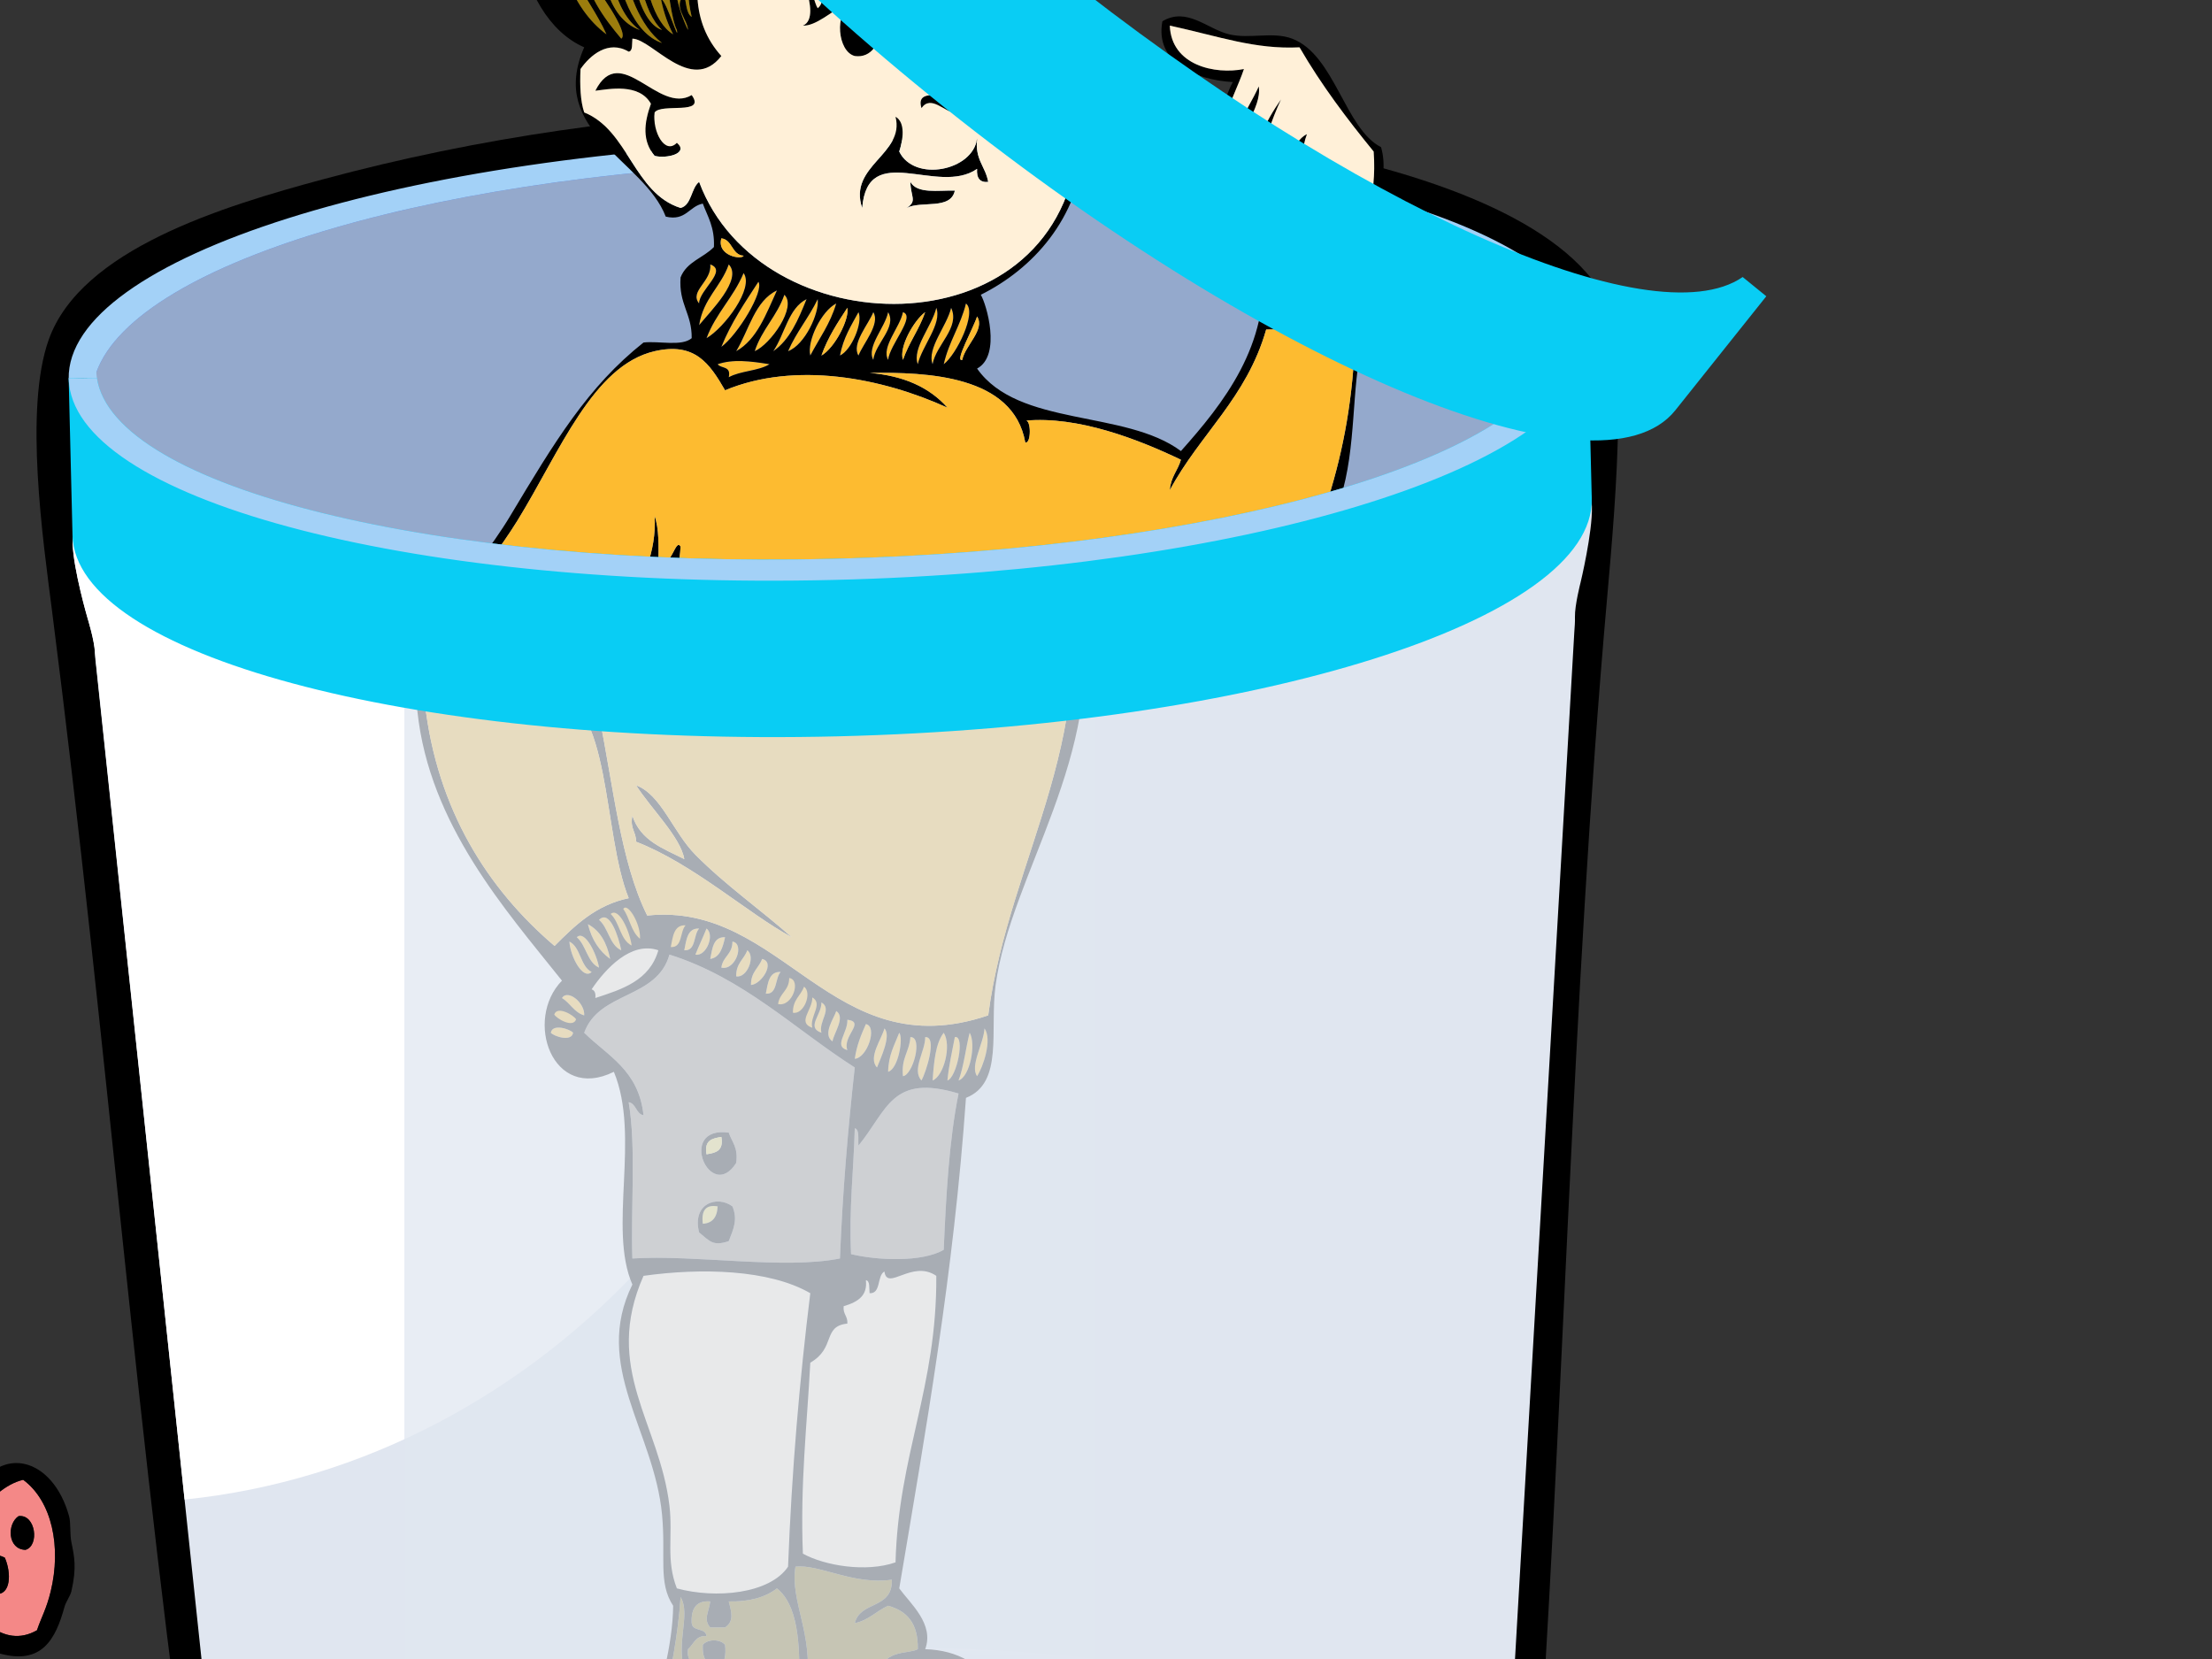 <?xml version="1.0"?><svg width="640" height="480" xmlns="http://www.w3.org/2000/svg" xmlns:xlink="http://www.w3.org/1999/xlink">
 <rect width="100%" height="100%" fill="#333333" stroke="none"/>
 <title>boy in a bin</title>
 <defs>
  <linearGradient id="linearGradient9696">
   <stop offset="0" id="stop9698" stop-color="#ffffff"/>
   <stop offset="1" id="stop9700" stop-opacity="0" stop-color="#ffffff"/>
  </linearGradient>
  <linearGradient id="linearGradient6534">
   <stop offset="0" id="stop6536" stop-color="#94a9cc"/>
   <stop offset="0.5" id="stop6538" stop-color="#e8ecf5"/>
   <stop offset="1" id="stop6540" stop-color="#c4d2e2"/>
  </linearGradient>
  <linearGradient id="linearGradient5379">
   <stop offset="0" id="stop5381" stop-color="#4e72cf"/>
   <stop offset="1" id="stop5383" stop-color="#6495ed"/>
  </linearGradient>
  <linearGradient id="linearGradient5344">
   <stop offset="0" id="stop5346" stop-color="#e0e6f0"/>
   <stop offset="0.5" id="stop6513" stop-color="#f4f6fa"/>
   <stop offset="1" id="stop5348" stop-color="#cbd6e5"/>
  </linearGradient>
  <linearGradient id="linearGradient4349">
   <stop offset="0" id="stop4351" stop-color="#316de5"/>
   <stop offset="1" id="stop4353" stop-color="#a3d1f7"/>
  </linearGradient>
  <linearGradient xlink:href="#linearGradient4349" id="linearGradient3757" gradientTransform="matrix(3.4144411e-2,-0.827,-0.615,-2.5362233e-2,342.049,437.034)" x1="1.357" y1="0.628" x2="5.6" y2="0.628"/>
  <linearGradient xlink:href="#linearGradient4349" id="linearGradient3775" gradientTransform="matrix(3.4144411e-2,-0.827,-0.615,-2.5362233e-2,342.049,437.034)" x1="0.608" y1="0.625" x2="4.683" y2="0.625"/>
  <linearGradient xlink:href="#linearGradient5379" id="linearGradient3778" gradientTransform="matrix(3.4144411e-2,-0.827,-0.827,-3.4144411e-2,381.244,438.651)" x1="6.207" y1="0.693" x2="-0.25" y2="0.693"/>
  <linearGradient xlink:href="#linearGradient6534" id="linearGradient3781" gradientTransform="matrix(3.4599211e-2,-0.838,-0.886,-3.6577712e-2,391.159,443.168)" x1="3.622" y1="0.706" x2="0.139" y2="0.706"/>
  <linearGradient xlink:href="#linearGradient9696" id="linearGradient3784" gradientTransform="matrix(3.4144411e-2,-0.827,-0.827,-3.4144411e-2,358.079,437.696)" x1="1.884" y1="1.508" x2="1.844" y2="1.508"/>
  <linearGradient xlink:href="#linearGradient5344" id="linearGradient3798" gradientTransform="matrix(3.2475214e-2,-0.787,-0.703,-2.9026106e-2,288.124,419.735)" spreadMethod="reflect" x1="4.174" y1="1.941" x2="4.488" y2="1.941"/>
  <linearGradient xlink:href="#linearGradient5344" id="linearGradient3801" gradientTransform="matrix(3.4144411e-2,-0.827,-0.827,-3.4144411e-2,358.079,437.695)" x1="1.76" y1="1.34" x2="0.814" y2="1.34"/>
  <linearGradient id="svg_12" x1="0.977" y1="0.977" x2="0" y2="0.008">
   <stop offset="0" stop-color="#64b3bc"/>
   <stop offset="1" stop-color="#f9f9f9"/>
  </linearGradient>
 </defs>
 <g>
  <path id="path8489" d="m15.093,177.049c16.294,127.387 24.235,238.491 42.494,365.834c5.046,35.196 61.895,56.424 99.275,62.511c73.633,11.99 150.965,9.009 221.287,-15.844c28.213,-9.971 63.497,-26.049 65.878,-59.551c8.415,-118.389 10.509,-239.192 20.993,-357.392c2.601,-29.325 6.685,-75.736 -2.629,-89.375c-15.919,-23.31 -59.433,-35.38 -92.132,-41.306c-91.125,-16.513 -186.879,-14.256 -276.64,9.905c-29.406,7.915 -70.147,20.342 -79.497,46.382c-7.186,20.013 -1.701,57.938 0.972,78.835l-0,-0z" stroke-opacity="0.498" stroke-dashoffset="0" stroke-miterlimit="4" marker-end="none" marker-mid="none" marker-start="none" stroke-linejoin="round" stroke-linecap="round" stroke-width="2" fill-rule="evenodd" fill="#000000"/>
  <path d="m239.006,77.768c121.324,-2.917 220.451,21.665 221.585,68.847c0.181,7.525 -3.272,21.869 -3.272,21.869c0,0 -1.721,6.664 -1.639,10.048c0.046,1.435 -0.083,2.868 -0.181,4.299l-19.845,343.699c0.959,39.872 -81.488,74.216 -184.017,76.681c-102.528,2.465 -186.495,-27.879 -187.453,-67.751l-36.338,-342.348c-0.197,-1.422 -0.306,-2.853 -0.387,-4.285c-0.081,-3.384 -2.12,-9.957 -2.12,-9.957c0,0 -4.138,-14.162 -4.319,-21.687c-1.134,-47.182 96.661,-76.497 217.986,-79.414z" id="path2271" stroke-opacity="0.498" stroke-dashoffset="0" stroke-miterlimit="4" stroke-linejoin="round" stroke-linecap="round" stroke-width="2" fill-rule="evenodd" fill="url(#linearGradient3801)"/>
  <path d="m73.435,542.531c0.815,33.895 80.62,59.502 178.136,57.157c97.516,-2.344 175.998,-31.756 175.183,-65.651c-0.815,-33.895 -80.62,-59.502 -178.136,-57.157c-97.516,2.344 -175.998,31.756 -175.183,65.651z" id="path2219" stroke-opacity="0.498" stroke-dashoffset="0" stroke-miterlimit="4" stroke-linejoin="round" stroke-linecap="round" stroke-width="2" fill-rule="evenodd" fill="url(#linearGradient3798)" opacity="0.6"/>
  <path d="m215.96,78.677c23.696,39.531 36.168,87.533 32.894,138.578c-7.38,115.085 -92.131,206.079 -195.452,216.608c0,0 -25.943,-245.037 -25.943,-245.037c-0.081,-3.384 -2.12,-9.957 -2.12,-9.957c0,0 -4.138,-14.162 -4.319,-21.687c-1.061,-44.152 84.524,-72.636 194.939,-78.505l0,-0z" id="path7756" stroke-opacity="0.498" stroke-dashoffset="0" stroke-miterlimit="4" stroke-linejoin="round" stroke-linecap="round" stroke-width="2" fill-rule="evenodd" fill="url(#linearGradient3784)"/>
  <path d="m238.172,43.1c110.741,-2.662 202.712,20.843 216.015,54.839c-0.063,34.986 -95.161,65.589 -213.051,68.423c-117.891,2.834 -214.313,-23.165 -216.057,-58.107c11.654,-34.596 102.353,-62.493 213.094,-65.155z" id="path6530" stroke-dashoffset="0" stroke-miterlimit="4" stroke-linejoin="round" stroke-linecap="round" stroke-width="2" fill-rule="evenodd" fill="url(#linearGradient3781)"/>
  <path d="m238.162,42.654c116.894,-2.81 212.428,21.574 213.218,54.426c0.004,0.155 -0.024,0.307 -0.024,0.462c-13.084,-31.718 -103.813,-53.543 -213.098,-50.915c-109.285,2.627 -198.825,28.785 -210.37,61.096c-0.008,-0.155 -0.043,-0.305 -0.047,-0.46c-0.79,-32.852 93.427,-61.798 210.321,-64.608l-0,0z" id="path4329" stroke-dashoffset="0" stroke-miterlimit="4" stroke-linejoin="round" stroke-linecap="round" stroke-width="2" fill-rule="evenodd" fill="url(#linearGradient3778)"/>
  <path d="m19.875,109.611l8.165,-0.259c-0.08,-0.54 -0.137,-1.079 -0.165,-1.624c11.545,-32.31 101.078,-58.479 210.364,-61.107c109.285,-2.627 200.03,19.212 213.113,50.93c-0.005,1.557 -0.228,3.251 -0.652,4.787l8.709,-0.158c0.139,-1.005 0.055,-2.159 0.031,-3.172c-0.843,-35.046 -99.985,-61.132 -221.309,-58.216c-121.202,2.914 -218.9,33.816 -218.257,68.818z" id="path12278" stroke-opacity="0.498" stroke-dashoffset="0" stroke-miterlimit="4" stroke-linejoin="round" stroke-linecap="round" stroke-width="2" fill-rule="evenodd" fill="url(#linearGradient3775)"/>
  <title>Layer 1</title>
  <g id="svg_3">
   <g>
    <path d="m204.419,-100.6c0.221,-5.978 18.003,-9.739 30.026,-10.048c2.132,-0.054 13.139,-0.281 6.434,1.256c-2.859,0 -5.72,0 -8.579,0c-9.094,3.165 -21.698,2.218 -27.881,8.792z"/>
    <path d="m243.023,-108.136c-12.125,3.382 -26.171,4.515 -35.388,11.304c4.149,-7.71 21.774,-10.496 35.388,-11.304z"/>
    <path d="m246.24,-104.367c7.059,-1.133 16.616,5.645 24.665,7.536c-7.167,1.259 -16.859,-5.361 -24.665,-7.536z"/>
    <path d="m210.853,-91.808c1.105,-3.506 12.571,-10.241 18.23,-11.304c4.866,-0.913 14.667,1.01 5.362,1.256c-9.548,1.378 -15.607,6.842 -23.592,10.048l0,0z"/>
    <path d="m214.07,-88.04c7.048,-8.492 17.965,-12.452 33.243,-11.304c-1.835,2.874 -8.185,0.461 -11.796,1.256c-8.439,1.838 -14.269,6.732 -21.446,10.048z"/>
    <path d="m175.465,-81.76c3.306,-7.85 12.088,-9.288 17.158,-15.072c-0.493,6.14 -12.055,10.151 -17.158,15.072z"/>
    <path d="m215.142,-85.528c5.401,-5.396 11.477,-10.004 22.519,-8.792c2.985,2.063 -7.306,1.318 -10.724,2.512c-5.11,1.785 -8.443,6.4 -11.795,6.279z"/>
    <path d="m197.985,-93.065c-6.172,4.494 -14.039,7.003 -18.23,13.816c-0.522,-7.328 10.566,-11.893 18.23,-13.816z"/>
    <path d="m218.359,-84.271c4.231,-5.092 12.594,-5.345 21.447,-5.025c-2.93,1.618 -15.977,2.203 -21.447,5.025z"/>
    <path d="m201.201,-88.04c2.06,2.09 -2.988,6.475 -6.434,6.279c0.693,-3.794 4.871,-3.505 6.434,-6.279z"/>
    <path d="m194.767,-79.248c-3.598,4.997 -6.919,10.318 -12.869,12.56c3.402,-5.227 7.561,-9.567 12.869,-12.56z"/>
    <path d="m221.576,-67.944c2.171,-3.011 5.041,2.658 10.724,3.768c7.189,1.404 26.576,-1.195 15.014,1.256c-10.919,2.939 -17.944,0.191 -25.737,-5.025z"/>
    <path d="m256.964,-69.2c-3.09,5.352 -37.145,0.327 -11.796,0c5.094,-0.065 8.635,0.051 11.796,0z"/>
    <path d="m281.627,-66.688c-5.101,3.422 -12.018,-1.801 -19.303,0c1.096,-3.361 13.936,0.107 19.303,0z"/>
    <path fill="#9C7D0D" d="m305.219,-64.176c4.212,1.765 8.55,3.383 9.65,8.792c-3.791,-2.257 -7.456,-4.665 -9.65,-8.792z"/>
    <path d="m254.819,-61.665c5.406,-3.364 14.367,-0.108 20.375,0c-6.411,3.075 -15.585,0.021 -20.375,0z"/>
    <path d="m278.41,-57.896c5.977,-1.791 12.468,-2.981 19.301,-3.768c-4.824,2.987 -12.48,7.033 -19.301,3.768z"/>
    <path d="m300.929,-60.408c2.71,4.487 -3.548,9.201 -7.506,10.048c2.253,-3.64 6.55,-4.889 7.506,-10.048z"/>
    <path d="m236.589,-50.361c-2.373,4.66 -8.595,0.448 -11.796,-1.256c1.577,-1.762 8.7,0.634 11.796,1.256z"/>
    <path d="m288.062,-47.848c-14.065,6.169 -32.496,-5.957 -50.401,0c16.102,-8.512 34.887,1.794 50.401,0z"/>
    <path fill="#9C7D0D" d="m150.801,-32.777c2.194,-1.669 0.579,11.833 1.072,16.329c-2.195,1.668 -0.579,-11.834 -1.072,-16.329z"/>
    <path d="m253.746,-29.009c-2.695,0.906 -10.31,-0.572 -15.013,1.256c0,-1.256 0,-2.512 0,-3.768c4.475,-2.988 12.121,-0.383 15.013,2.512z"/>
    <path d="m310.581,-21.473c-4.183,-1.089 -9.987,-2.216 -13.94,0c0.359,-7.626 12.954,-5.736 13.94,0z"/>
    <path d="m246.24,-13.937c1.88,-2.927 0.513,8.527 2.145,10.048c2.403,-1.79 2.046,-6.813 4.29,-8.792c2.778,2.13 -2.077,5.841 -1.072,10.048c4.42,0.99 2.014,-6.013 6.434,-5.025c-3.596,3.015 -1.719,8.96 0,12.56c-7.996,-14.193 -18.238,2.8 -25.736,2.512c3.224,-1.323 2.103,-6.837 1.072,-10.048c2.203,0.35 2.141,3.355 3.217,5.025c3.079,-2.483 -0.372,-7.84 0,-11.304c2.198,2.031 2.704,6.045 4.289,8.793c2.561,-2.275 0.604,-9.834 0,-12.56c3.898,-0.379 1.432,6.697 3.217,8.792c3.334,-0.28 1.811,-6.252 2.144,-10.049z"/>
    <path d="m200.129,27.51c4.277,5.91 -8.785,2.223 -10.724,5.025c-0.709,5.489 2.948,12.383 6.434,8.792c3.616,3.113 -3.088,4.658 -6.434,3.768c-3.579,-4.257 -3.117,-9.382 -1.072,-15.073c-3.42,-6.076 -12.258,-4.216 -16.085,-3.768c7.316,-14.419 18.204,7.016 27.881,1.256z"/>
    <path d="m281.627,26.254c-0.712,3.351 -3.222,4.599 -5.361,6.281c-2.93,0 -6.881,-5.226 -9.651,-1.256c-2.432,-7.875 12.963,-0.155 15.013,-5.025z"/>
    <path d="m259.108,33.791c2.958,1.635 2.144,6.788 1.072,10.048c4.309,8.973 21.335,5.61 22.519,-3.768c-0.659,6.215 2.433,8.037 3.217,12.56c-2.34,0.227 -3.413,-1.028 -3.217,-3.768c-11.429,7.935 -31.633,-8.414 -33.243,11.304c-4.161,-12.211 12.425,-15.549 9.651,-26.375z"/>
    <path fill="#FFF0D8" d="m352.403,50.118c-3.732,2.473 -12.448,1.649 -15.013,-1.256c-0.211,-9.704 15.821,-7.617 15.013,1.256z"/>
    <path d="m263.398,52.631c1.99,3.53 7.971,2.388 12.869,2.512c-1.203,5.708 -9.733,2.834 -13.941,5.025c3.132,-2.032 1.177,-3.093 1.073,-7.537z"/>
    <path fill="#FDBB30" d="m371.706,75.238c2.908,1.892 -1.707,5.418 -2.145,7.537c-2.909,-1.892 1.705,-5.418 2.145,-7.537z"/>
    <path fill="#FDBB30" d="m374.922,75.238c1.583,4.408 -2.168,13.336 -6.434,15.072c2.138,-5.031 4.294,-10.042 6.434,-15.072z"/>
    <path fill="#FDBB30" d="m205.491,76.494c5.194,1.844 -3.227,7.375 -3.217,11.304c-2.948,-3.536 3.755,-6.425 3.217,-11.304z"/>
    <path fill="#FDBB30" d="m210.853,76.494c4.142,4.33 -5.353,13.594 -8.579,17.584c1.232,-7.767 6.291,-11.052 8.579,-17.584z"/>
    <path fill="#FDBB30" d="m384.573,77.75c-1.855,5.781 -3.487,11.825 -7.506,15.072c1.441,-6.264 2.555,-12.917 7.506,-15.072z"/>
    <path fill="#FDBB30" d="m387.791,77.75c1.734,4.585 -4.133,11.039 -5.362,16.327c-2.284,-5.228 3.581,-11.682 5.362,-16.327z"/>
    <path fill="#FDBB30" d="m391.007,77.75c5.298,3.75 -4.332,10.49 -4.289,16.327c-2.752,-5.361 4.133,-10.196 4.289,-16.327z"/>
    <path fill="#FDBB30" d="m215.142,79.006c3.14,4.353 -5.597,15.863 -10.724,18.841c2.726,-7.274 7.799,-11.799 10.724,-18.841z"/>
    <path fill="#FDBB30" d="m219.431,81.518c1.743,2.717 -6.002,15.389 -10.724,18.84c2.868,-7.107 6.865,-12.893 10.724,-18.84z"/>
    <path fill="#FDBB30" d="m224.793,84.031c-3.132,6.798 -5.748,14.201 -11.796,17.585c3.702,-6.131 5.415,-14.593 11.796,-17.585z"/>
    <path fill="#FDBB30" d="m396.37,84.031c3.03,2.825 -1.763,7.063 -2.145,10.048c-2.86,-2.625 2.672,-5.998 2.145,-10.048z"/>
    <path fill="#FDBB30" d="m226.938,85.287c3.735,3.461 -3.989,14.338 -8.579,16.329c2.08,-6.359 6.412,-10.074 8.579,-16.329z"/>
    <path fill="#FDBB30" d="m233.371,86.543c-2.403,5.977 -4.899,11.845 -9.651,15.073c3.338,-4.884 4.374,-12.464 9.651,-15.073z"/>
    <path fill="#FDBB30" d="m236.589,86.543c0.539,4.016 -3.688,13.239 -8.579,15.073c2.399,-5.563 6.007,-9.711 8.579,-15.073z"/>
    <path fill="#FDBB30" d="m241.95,87.799c-1.737,5.919 -4.931,10.133 -7.506,15.073c-1.045,-4.193 3.249,-12.916 7.506,-15.073z"/>
    <path fill="#FDBB30" d="m279.483,87.799c3.289,2.546 -2.784,14.892 -6.435,17.584c1.505,-6.612 4.835,-11.085 6.435,-17.584z"/>
    <path fill="#FDBB30" d="m270.904,89.054c1.734,4.585 -4.132,11.039 -5.362,16.329c-1.733,-4.586 4.131,-11.04 5.362,-16.329z"/>
    <path fill="#FDBB30" d="m275.193,89.054c2.694,5.708 -4.405,10.717 -5.361,16.329c-1.735,-4.586 4.131,-11.04 5.361,-16.329z"/>
    <path fill="#FDBB30" d="m248.385,90.31c1.376,2.926 -1.997,11.016 -5.362,12.56c0.963,-5.153 3.281,-8.718 5.362,-12.56z"/>
    <path fill="#FDBB30" d="m252.674,90.31c2.119,3.384 -2.927,9.084 -4.29,12.56c-2.118,-3.384 2.927,-9.084 4.29,-12.56z"/>
    <path fill="#FDBB30" d="m256.964,90.31c2.607,4.366 -3.71,9.009 -4.29,13.816c-2.072,-3.741 3.403,-9.37 4.29,-13.816z"/>
    <path fill="#FDBB30" d="m261.253,90.31c3.786,1.237 -3.817,9.348 -4.29,13.816c-2.072,-3.741 3.403,-9.37 4.29,-13.816z"/>
    <path fill="#FDBB30" d="m207.635,105.383c4.375,-1.519 9.451,-0.916 15.014,0c-3.297,2 -8.402,1.883 -11.796,3.768c0.739,-3.378 -2.217,-2.428 -3.217,-3.768z"/>
    <path fill="#FDBB30" d="m173.321,266.148c3.134,-3.179 5.664,5.035 6.434,8.793c-3.387,-1.476 -3.732,-6.516 -6.434,-8.793z"/>
    <path fill="#FDBB30" d="m170.104,267.404c3.469,1.799 5.474,5.312 6.435,10.049c-3.083,-2.252 -5.322,-5.491 -6.435,-10.049z"/>
    <path fill="#FDBB30" d="m202.274,268.66c-1.68,1.801 -0.845,6.546 -4.29,6.281c0.606,-3.059 0.919,-6.462 4.29,-6.281z"/>
    <path fill="#FDBB30" d="m204.419,268.66c2.471,1.771 -0.08,8.18 -3.217,7.537c1.026,-2.566 2.191,-4.971 3.217,-7.537z"/>
    <path fill="#FDBB30" d="m166.886,271.172c2.344,-2.255 5.781,4.897 6.435,8.791c-3.387,-1.476 -3.732,-6.513 -6.435,-8.791z"/>
    <path fill="#FDBB30" d="m209.78,271.172c-0.67,2.983 -1.443,5.846 -4.29,6.281c0.606,-3.059 0.919,-6.462 4.29,-6.281z"/>
    <path fill="#FDBB30" d="m164.742,272.429c3.281,1.599 3.153,7.191 6.434,8.79c-2.507,2.447 -6.165,-4.448 -6.434,-8.79z"/>
    <path fill="#FDBB30" d="m211.925,272.429c3.589,0.538 0.907,8.484 -3.217,7.534c0.429,-3.265 3.2,-3.787 3.217,-7.534z"/>
    <path fill="#FFF0D8" d="m190.478,274.941c-2.52,8.768 -10.4,11.264 -18.23,13.815c0.175,-1.46 -0.237,-2.235 -1.072,-2.512c4.008,-5.947 11.432,-14.006 19.303,-11.303z"/>
    <path fill="#FDBB30" d="m216.214,274.941c2.471,1.771 -0.08,8.18 -3.217,7.534c-0.047,-3.821 2.265,-4.881 3.217,-7.534z"/>
    <path fill="#998B7D" d="m247.313,308.853c-1.978,17.78 -3.521,36.068 -4.29,55.263c-16.168,3.251 -41.836,-1.148 -60.051,0c-0.486,-14.922 1.111,-32.282 -1.072,-45.216c2.187,0.371 2.103,3.4 4.29,3.768c-1.376,-13.042 -10.369,-17.161 -17.158,-23.864c4.349,-12.07 21.059,-9.664 24.664,-22.606c21.409,6.742 36.041,21.422 53.618,32.655zm-34.315,27.63c0.632,-4.507 -1.246,-6.075 -2.145,-8.791c-15.142,-2.022 -5.326,20.549 2.145,8.791zm-10.724,20.096c3.128,2.593 4.036,4.049 8.579,2.512c1.362,-3.503 2.643,-6.203 1.072,-10.047c-4.441,-3.302 -11.758,-0.842 -9.651,7.534z"/>
    <path fill="#FDBB30" d="m220.504,277.453c3.901,0.901 -0.107,7.294 -3.217,7.534c-0.047,-3.821 2.264,-4.884 3.217,-7.534z"/>
    <path fill="#FDBB30" d="m225.865,281.219c-1.68,1.801 -0.844,6.548 -4.29,6.281c0.606,-3.059 0.919,-6.459 4.29,-6.281z"/>
    <path fill="#FDBB30" d="m162.597,288.756c1.633,-2.638 6.662,1.323 6.435,5.025c-2.873,-0.824 -4.079,-3.599 -6.435,-5.025z"/>
    <path fill="#FDBB30" d="m237.661,290.012c3.243,1.902 -0.889,5.513 0,8.791c-4.518,-1.568 0.102,-5.146 0,-8.791z"/>
    <path fill="#FDBB30" d="m241.95,292.525c2.788,1.752 -0.782,6.499 -1.072,8.791c-3.056,-2.065 0.515,-6.812 1.072,-8.791z"/>
    <path fill="#FDBB30" d="m245.168,295.037c5.338,0.669 -1.501,4.684 0,8.791c-4.123,-1.103 0.19,-5.043 0,-8.791z"/>
    <path fill="#FDBB30" d="m250.529,296.293c3.491,0.714 0.345,9.851 -3.217,10.047c0.563,-3.947 1.882,-7.007 3.217,-10.047z"/>
    <path fill="#FDBB30" d="m159.38,298.804c0.45,-2.795 5.69,-0.981 6.434,0c-0.45,2.796 -5.689,0.983 -6.434,0z"/>
    <path fill="#FDBB30" d="m255.891,297.548c2.058,2.09 -1.119,8.667 -2.145,11.305c-2.708,-2.851 1.416,-8.318 2.145,-11.305z"/>
    <path fill="#FDBB30" d="m284.844,297.548c2.318,3.209 -0.395,11.205 -2.145,13.818c-2.131,-2.988 1.913,-9.429 2.145,-13.818z"/>
    <path fill="#FDBB30" d="m260.18,298.804c1.259,1.558 -0.283,10.494 -3.217,11.305c0.086,-4.924 1.891,-7.835 3.217,-11.305z"/>
    <path fill="#FDBB30" d="m273.048,298.804c2.331,3.634 0.028,12.546 -3.216,13.818c0.383,-5.415 0.845,-10.734 3.216,-13.818z"/>
    <path fill="#FDBB30" d="m280.554,298.804c1.899,3.128 0.148,12.684 -3.216,13.818c1.543,-4.056 2.053,-9.318 3.216,-13.818z"/>
    <path fill="#FDBB30" d="m263.398,300.06c3.783,-0.131 0.694,11.063 -2.145,11.305c-0.566,-5.271 1.874,-7.017 2.145,-11.305z"/>
    <path fill="#FDBB30" d="m267.687,300.06c3.666,-0.265 0.144,10.417 -1.072,12.561c-2.911,-3.086 1.172,-8.605 1.072,-12.561z"/>
    <path fill="#FDBB30" d="m276.265,300.06c3.105,-0.603 0.532,11.779 -2.145,12.561c0.423,-4.532 1.388,-8.424 2.145,-12.561z"/>
    <path fill="#998B7D" d="m277.338,316.39c-2.725,13.553 -3.605,29.269 -4.29,45.214c-6.204,3.65 -19.179,3.104 -26.809,1.256c-0.62,-13.285 0.753,-24.237 1.072,-36.423c1.455,0.388 0.89,3.145 1.073,5.025c8.452,-10.371 9.603,-20.872 28.954,-15.071z"/>
    <path d="m210.853,327.693c0.898,2.716 2.776,4.283 2.145,8.791c-7.471,11.759 -17.287,-10.813 -2.145,-8.791zm-6.434,6.281c2.49,-0.435 5.026,-0.814 4.29,-5.025c-2.491,0.431 -5.026,0.812 -4.29,5.025z"/>
    <path fill="#EAD766" d="m208.708,328.949c0.736,4.211 -1.799,4.59 -4.29,5.025c-0.735,-4.213 1.8,-4.594 4.29,-5.025z"/>
    <path fill="#EAD766" d="m207.635,349.045c-0.131,3.197 -1.56,4.87 -4.29,5.025c-0.497,-3.933 0.933,-5.609 4.29,-5.025z"/>
    <path fill="#FFF0D8" d="m234.444,374.165c-3.117,25.236 -5.37,51.482 -6.434,79.127c-5.301,7.895 -21.005,9.328 -32.171,6.278c-3.219,-8.216 -1.119,-15.123 -2.145,-23.864c-2.813,-23.972 -19.396,-39.646 -7.506,-66.566c16.611,-2.339 36.379,-1.879 48.256,5.025z"/>
    <path fill="#FFF0D8" d="m255.891,367.884c0.805,5.851 8.005,-3.56 15.014,1.256c0.202,32.471 -10.966,51.63 -11.796,82.896c-8.438,2.973 -20.468,0.981 -26.809,-2.512c-0.804,-20.201 1.193,-37.123 2.145,-55.263c7.441,-4.26 3.441,-10.562 10.724,-11.305c0.136,-2.252 -1.313,-2.649 -1.073,-5.025c4.513,-1.344 6.892,-3.251 6.434,-7.534c1.257,0.201 0.904,2.289 1.072,3.768c3.379,0.188 2.086,-5.094 4.289,-6.281z"/>
    <path fill="#766100" d="m258.035,457.058c0.264,8.68 -9.144,6.038 -10.724,12.561c3.977,-0.785 6.278,-3.532 9.651,-5.025c5.199,1.445 8.749,4.824 8.579,12.559c-2.272,1.401 -9.719,0.123 -10.724,6.278c12.023,-5.064 34.02,-2.324 34.315,13.818c0.298,16.232 -20.643,14.404 -33.243,8.79c2.748,11.511 24.66,10.702 31.099,3.768c0.724,11.972 -22.263,11.477 -31.099,6.281c-2.029,-8.925 -6.884,-14.544 -15.014,-16.327c0.071,-7.2 -4.513,-8.948 -7.506,-12.559c2.021,-14.471 -4.848,-23.945 -3.217,-33.911c6.923,-0.783 16.731,5.373 27.882,3.766z"/>
    <path fill="#766100" d="m224.793,459.57c5.956,4.747 6.719,15.574 6.435,27.633c-4.71,-0.077 -8.863,0.502 -11.796,2.512c6.3,1.612 19.132,-2.968 18.23,10.047c-6.541,-1.948 -17.046,1.604 -22.519,5.022c0.97,3.035 6.053,0.538 6.434,-1.256c3.239,2.672 -3.072,4.679 -3.217,7.537c5.898,-0.628 7.121,-6.729 11.796,-8.791c16.592,-2.27 23.452,6.862 24.664,22.606c-14.524,15.511 -40.546,6.685 -63.269,8.793c-2.037,-2.221 -2.543,-6.232 -4.29,-8.793c1.907,-2.554 5.85,3.125 9.651,2.512c-0.133,-4.45 -6.085,-2.083 -7.506,-5.025c-1.124,-20.613 6.039,-37.738 7.506,-60.285c3.286,5.351 -2.336,14.865 2.145,23.864c-5.04,0.27 -3.45,10.469 0,11.303c-1.078,2.505 -4.741,1.982 -4.289,6.278c-0.21,7.365 4.701,8.729 9.651,10.049c0.032,-4.222 -4.965,-2.556 -6.434,-5.025c-1.118,-5.053 -0.927,-9.524 5.361,-8.79c-0.018,-5.002 -5.487,-3.621 -4.29,-10.047c-0.326,-3.315 2.238,-3.241 4.29,-3.768c0.208,-4.847 -4.981,-3.378 -4.29,-8.793c1.662,-1.401 2.234,-4.082 5.362,-3.766c-0.294,-2.589 -3.995,-1.182 -4.29,-3.768c-0.246,-4.474 1.542,-6.568 5.362,-6.281c-0.331,2.937 -2.1,5.189 0,7.537c1.43,0 2.86,0 4.29,0c2.652,-1.761 1.893,-4.327 1.072,-7.537c5.833,0.134 10.487,-1.114 13.939,-3.768zm-21.446,16.327c-0.246,4.474 1.542,6.568 5.362,6.281c0.9,-1.457 1.415,-3.369 1.072,-6.281c-1.372,-1.717 -5.064,-1.717 -6.435,0zm-1.072,12.559c-0.165,3.125 1.685,3.891 2.145,6.281c3.016,-0.236 4.569,-2.183 4.29,-6.281c-1.372,-1.715 -5.064,-1.715 -6.435,0zm2.145,20.098c0.237,-0.979 0.898,-1.46 2.145,-1.256c0,-1.676 0,-3.349 0,-5.022c-1.245,-1.058 -2.875,-1.658 -5.362,-1.256c-1.533,3.795 -0.891,7.247 3.217,7.534z"/>
    <path d="m209.78,475.898c0.342,2.912 -0.173,4.824 -1.073,6.281c-3.82,0.288 -5.607,-1.806 -5.362,-6.281c1.372,-1.717 5.064,-1.717 6.435,0z"/>
    <path d="m208.708,488.457c0.279,4.098 -1.273,6.045 -4.29,6.281c-0.46,-2.389 -2.31,-3.155 -2.145,-6.281c1.372,-1.715 5.064,-1.715 6.435,0z"/>
    <path d="m201.201,501.018c2.487,-0.399 4.117,0.201 5.362,1.256c0,1.676 0,3.349 0,5.025c-1.247,-0.204 -1.908,0.278 -2.145,1.256c-4.109,-0.288 -4.75,-3.74 -3.217,-7.537z"/>
    <path d="m204.419,-126.975c5.426,-0.472 17.234,2.407 26.809,1.256c3.143,-1.064 -0.641,-4.044 0,-6.281c9.058,6.675 21.073,4.226 33.243,8.793c32.029,12.019 57.131,43.318 54.69,90.431c-0.706,13.617 -5.148,20.572 -6.434,35.168c-1.107,12.555 2.416,24.691 1.071,40.192c-1.814,20.929 -15.076,35.252 -30.025,42.704c1.566,2.514 6.077,17.477 -1.072,21.352c11.956,16.978 42.803,11.829 58.979,23.864c12.197,-13.676 25.829,-30.727 23.591,-54.008c1.662,-1.403 2.234,-4.082 5.362,-3.768c-3.688,-8.657 -14.129,-9.41 -16.085,-20.096c-5.794,2.063 -17.581,2.853 -19.303,-3.768c0.847,-7.799 6.782,-9.64 15.013,-8.793c2.723,-4.766 3.769,-11.496 6.434,-16.327c-10.833,-0.614 -22.614,-5.726 -20.374,-17.585c7.09,-4.247 12.953,2.233 19.303,3.768c5.907,1.428 12.596,-0.873 18.229,1.256c12.329,4.66 15.252,26.064 25.736,31.4c2.871,10.063 -3.687,19.307 -3.216,28.888c0.18,3.687 3.065,6.502 3.216,10.048c0.29,6.773 -3.327,9.648 -5.361,17.584c-3.317,12.933 -1.643,30.278 -6.434,45.216c-1.848,5.757 -6.869,11.933 -9.651,18.84c-2.838,7.047 -2.983,15.09 -6.434,18.84c-15.542,16.89 -36.027,-6.392 -58.979,-5.023c7.077,41.492 -20.242,75.761 -24.664,108.013c-1.783,13.001 2.422,28.322 -8.579,32.655c-3.553,50.686 -11.597,96.11 -19.303,141.927c3.235,4.433 10.186,10.309 7.506,17.584c19.159,0.631 26.513,16.669 22.519,37.679c-3.957,4.157 -8.376,7.774 -16.085,7.534c-2.676,0.871 1.988,3.351 1.072,6.281c-7.703,0.231 -10.516,-5.264 -17.158,-6.281c-2.8,2.162 1.512,6.507 0,11.305c-3.618,3.297 -6.54,7.411 -12.869,7.537c0.161,2.286 -2.459,7.578 -3.217,8.79c-19,-4.445 -30.212,-17.728 -52.545,-15.071c-10.052,-21.931 5.101,-46.642 5.362,-70.334c-4.41,-6.68 -2.067,-14.222 -3.217,-26.377c-2.295,-24.242 -20.227,-42.969 -8.579,-66.566c-7.105,-16.209 2.391,-42.895 -5.361,-61.544c-17.867,8.862 -26.047,-15.113 -15.014,-26.377c-16.355,-20.515 -38.326,-45.091 -41.821,-77.871c-2.369,-22.219 16.253,-38.883 26.809,-56.52c12.911,-21.572 22.535,-37.5 38.605,-50.24c4.57,-0.509 11.047,1.216 13.94,-1.256c0.086,-7.218 -3.791,-9.794 -3.217,-17.585c1.796,-4.594 6.629,-5.633 9.651,-8.792c0.247,-5.732 -1.804,-8.772 -3.217,-12.56c-3.982,0.778 -4.906,5.139 -10.724,3.768c-6.391,-16.589 -34.345,-24.463 -23.591,-48.983c-20.571,-9.086 -26.264,-47.192 -12.869,-75.36c-1.083,-2.08 -4.555,-1.364 -6.435,-2.512c7.869,-8.367 14.447,-18.245 22.52,-26.377c-2.72,-2.677 -4.688,-6.233 -8.579,-7.536c13.623,-0.48 19.23,-11.188 28.954,-17.585c5.288,-3.473 12.55,-2.613 15.014,-10.043c-1.732,0.353 -1.846,-1.187 -3.216,-1.256l0,-0zm82.57,21.352c-12.611,-9.512 -33.794,-8.984 -47.184,-17.584c1.604,-0.214 3.957,0.448 4.29,-1.256c-4.751,2.333 -8.86,-7.044 -9.651,-1.256c-3.993,1.741 3.156,0.188 2.145,2.512c-6.065,-0.438 -16.743,0.1 -12.869,1.256c4.396,1.311 11.37,-2.947 16.085,2.512c-1.915,0.005 -6.239,-3.383 -7.507,0c18.412,-0.216 43.017,10.951 54.691,13.815zm-25.736,-15.072c3.892,0.904 -13.645,-5.808 -11.796,-2.512c4.061,0.686 6.7,3.039 11.796,2.512zm-75.064,16.329c7.562,-9.983 21.747,-12.21 32.17,-18.84c-12.952,2.838 -28.186,9.682 -32.17,18.84zm111.523,8.792c-28.024,-18.965 -73.806,-32.067 -105.089,-8.792c7.278,-10.322 26.935,-12.823 37.533,-15.072c-27.952,-2.176 -38.931,15.527 -56.834,25.12c8.276,0.064 10.165,-7.353 17.158,-8.792c-1.21,3.654 -9.741,5.272 -7.506,8.792c2.215,-1.656 6.933,-6.869 9.651,-3.768c-22.021,9.795 -38.125,33.215 -39.678,62.8c2.576,-19.171 9.182,-33.626 19.303,-43.96c-10.092,15.299 -25.032,42.498 -16.085,67.823c-2.253,-21.689 0.272,-45.825 11.796,-55.264c-11.205,12.897 -16.714,55.087 -3.217,65.312c-13.02,-16.876 -4.13,-60.017 7.506,-66.568c-16.069,20.088 -17.058,62.78 3.217,77.872c-5.086,-11.633 -17.049,-21.89 -11.796,-41.448c0.181,6.449 -0.648,19.493 3.217,17.584c3.504,-11.393 2.644,-38.765 12.869,-46.471c-7.452,13.024 -10.505,35.109 -9.651,54.008c0.3,-2.863 -0.259,-4.722 -2.145,-5.025c1.863,9.959 6.653,16.491 11.796,22.608c2.48,-1.62 -7.196,-14.922 -8.579,-16.327c1.643,-22.358 2.113,-46.09 13.941,-56.52c-11.192,14.1 -19.043,63.695 0,70.335c-14.709,-10.151 -10.855,-55.385 0,-62.8c-13.016,17.136 -9.937,61.098 6.434,66.567c-6.248,-4.717 -10.693,-15.756 -10.724,-23.864c0.046,1.335 -0.505,3.189 -1.072,1.256c-3.584,-16.023 1.749,-38.9 8.579,-42.704c-5.321,7.267 -10.533,27.718 -7.506,36.424c0.638,-2.601 -1.326,-8.25 1.073,-8.792c-0.694,15.056 2.828,31.845 9.651,33.912c-11.091,-10.088 -9.377,-52.55 0,-59.031c-9.336,14.797 -8.08,53.567 3.217,60.287c-12.367,-23.319 2.859,-66.262 15.013,-76.616c-8.114,12.266 -14.555,26.495 -17.158,45.216c-0.752,7.171 1.824,7.171 1.072,0c4.1,-16.968 11.038,-30.612 19.303,-42.704c-8.076,18.115 -26.442,46.902 -13.941,72.848c-0.081,-2.933 -4.568,-7.077 -1.072,-10.048c0.593,2.236 0.551,5.215 2.145,6.281c-4.807,-20.698 7.996,-29.285 10.724,-45.216c1.637,-9.567 2.178,-12.637 6.434,-16.329c0.62,-3.356 -3.172,-7.847 0,-10.048c-0.299,2.863 0.258,4.722 2.145,5.025c0.424,-2.161 -1.592,-3.22 0,-3.768c2.48,5.369 8.08,11.273 11.796,11.304c-5.39,5.174 -9.858,-8.858 -9.651,0c-1.255,-1.879 -1.333,-5.138 -3.218,-6.281c8.849,26.716 47.312,11.019 72.919,17.584c3.442,-3.088 7.501,-5.449 10.724,-8.792c0.364,-4.234 2.712,-12.659 0,-16.329c-0.487,7.825 -5.96,16.437 -10.724,15.073c3.423,-3.106 7.049,-5.978 8.579,-11.304c-3.097,1.391 -10.219,2.62 -11.795,-1.256c1.887,-0.722 6.3,1.517 6.434,-1.256c-21.311,-5.934 -49.489,-5.025 -71.848,-6.281c29.699,-2.893 54.199,0.217 78.282,5.025c-19.89,-10.38 -58.44,-8.831 -80.427,-8.792c18.543,-6.192 45.401,2.383 62.197,-1.256c-19.904,-2.178 -45.943,-4.988 -63.268,-2.512c30.462,-8.593 72.408,0.543 93.294,12.56c-15.406,-16.829 -47.791,-14.212 -68.63,-21.352c4.097,0.273 10.236,4.693 13.94,1.256c-4.172,-0.975 -8.779,-1.441 -10.724,-5.025c17.498,7.141 45.187,9.032 58.979,16.329c-13.942,-13.396 -40.94,-11.499 -55.762,-23.864c18.195,7.578 44.277,12.61 57.907,21.352c-17.397,-13.955 -43.097,-18.187 -61.124,-31.4c18.856,6.805 38.673,19.175 56.835,22.608c-15.521,-12.803 -40.296,-14.765 -56.835,-26.377c15.798,6.622 37.3,13.247 50.398,18.843zm-89.004,111.782c-8.722,11.163 -19.991,-4.893 -25.736,-5.025c-0.167,1.478 0.184,3.565 -1.072,3.768c-5.905,-3.486 -11.168,1.046 -13.94,5.025c-0.211,4.851 -0.039,9.255 1.073,12.56c12.791,5.114 14.342,23.394 27.881,27.631c3.239,-0.811 2.993,-5.705 5.362,-7.536c17.716,47.521 102.278,49.429 109.379,-8.792c1.383,-11.349 -0.443,-37.264 -5.362,-42.704c-10.272,-2.403 -9.525,8.102 -17.158,8.793c2.575,-1.59 -0.591,-9.903 2.145,-11.304c0.148,2.339 0.706,4.198 2.145,5.025c2.533,-2.948 -0.174,-6.17 0,-10.048c3.375,0.231 1.373,6.764 5.361,6.281c1.307,-4.56 -2.144,-9.917 0,-11.304c1.721,2.171 0.519,7.766 3.217,8.792c0.765,-4.128 0.51,-9.452 4.289,-10.048c-0.955,3.069 -2.499,5.445 -2.144,10.048c4.03,0.116 2.49,-6.293 5.361,-7.536c0.288,4.522 -1.981,6.053 -2.145,10.048c9.805,-10.557 18.258,-52.507 -3.216,-54.008c-4.133,19.835 -23.78,12.659 -39.678,11.304c-18.619,-1.588 -41.621,4.239 -47.184,-11.304c-5.16,19.925 -26.378,50.585 -8.579,70.333zm63.269,-131.878c-4.098,-0.273 -10.236,-4.693 -13.941,-1.256c4.803,-1.03 17.559,4.487 13.941,1.256zm-89.005,12.56c-18.107,8.233 1.254,2.205 0,0l0,0zm-25.736,35.167c6.306,-3.638 15.804,-16.468 13.941,-21.352c-3.057,8.98 -9.464,14.035 -13.941,21.352zm144.767,-1.256c0.272,-3.888 -10.63,-5.924 -8.579,-3.768c3.785,0.173 4.795,3.595 8.579,3.768zm11.795,7.536c-1.597,-4.028 -8.474,-8.444 -10.723,-7.536c2.509,3.761 7.033,5.161 10.723,7.536zm1.072,6.281c-1.1,-5.409 -5.439,-7.027 -9.65,-8.792c2.194,4.126 5.859,6.534 9.65,8.792zm-162.996,38.935c-0.493,-4.494 1.122,-17.997 -1.072,-16.329c0.493,4.495 -1.123,17.997 1.072,16.329zm205.891,62.798c-0.024,2.743 5.046,13.918 3.217,6.281c1.531,-9.929 5.122,-17.445 9.651,-23.864c-4.959,10.68 -12.824,34.369 2.144,35.167c0.434,-6.37 -2.543,-8.743 -4.289,-12.56c4.985,-2.115 4.822,-10.261 9.651,-12.56c-2.953,7.768 -0.776,18.13 5.361,23.864c-3.53,0.053 -5.34,2.12 -9.651,1.256c0.439,3.026 -1.958,2.731 -1.073,6.281c2.885,5.832 11.379,5.092 19.303,5.025c2.48,-9.656 6.371,-17.656 5.361,-31.4c-7.688,-9.417 -15.088,-19.17 -21.446,-30.144c-12.976,0.647 -23.204,-3.169 -37.532,-6.281c0.447,11.578 13.159,14.208 21.446,12.56c-2.89,8.783 -12.198,23.634 -3.217,31.4c-2.88,-10.66 4.22,-18.915 7.506,-26.377c0.97,6.398 -6.364,13.537 -6.434,21.352zm-20.375,2.512c2.565,2.905 11.279,3.728 15.013,1.256c0.81,-8.873 -15.223,-10.96 -15.013,-1.256zm-122.247,25.119c-3.422,-0.178 -3.184,-4.644 -6.435,-5.023c-1.402,5.076 5.975,6.287 6.435,5.023zm154.418,8.793c0.438,-2.118 5.052,-5.645 2.145,-7.537c-0.44,2.119 -5.054,5.645 -2.145,7.537zm-1.072,7.536c4.265,-1.735 8.017,-10.665 6.434,-15.072c-2.14,5.031 -4.295,10.042 -6.434,15.072zm-166.214,-2.511c-0.011,-3.929 8.41,-9.46 3.217,-11.304c0.537,4.878 -6.166,7.767 -3.217,11.304zm0,6.28c3.226,-3.99 12.721,-13.254 8.579,-17.584c-2.288,6.531 -7.347,9.816 -8.579,17.584zm171.576,-2.512c1.206,-4.903 7.064,-10.938 5.362,-15.072c-1.769,4.243 -7.102,10.895 -5.362,15.072zm3.217,1.256c4.02,-3.247 5.651,-9.29 7.506,-15.072c-4.952,2.156 -6.065,8.808 -7.506,15.072zm5.361,1.256c1.229,-5.288 7.097,-11.742 5.362,-16.327c-1.781,4.644 -7.647,11.098 -5.362,16.327zm4.29,0c-0.043,-5.837 9.587,-12.578 4.289,-16.327c-0.156,6.13 -7.041,10.965 -4.289,16.327zm-182.3,3.768c5.126,-2.977 13.864,-14.487 10.724,-18.841c-2.925,7.042 -7.998,11.567 -10.724,18.841zm185.516,-3.768c1.469,-3.682 7.736,-13.868 5.362,-13.816c-1.345,4.325 -7.37,9.739 -5.362,13.816zm-181.227,6.279c4.722,-3.451 12.467,-16.123 10.724,-18.84c-3.859,5.947 -7.856,11.732 -10.724,18.84zm4.29,1.256c6.048,-3.384 8.665,-10.785 11.796,-17.585c-6.382,2.993 -8.095,11.455 -11.796,17.585zm181.227,-7.536c0.382,-2.985 5.175,-7.223 2.145,-10.048c0.527,4.05 -5.005,7.423 -2.145,10.048zm-175.866,7.536c4.59,-1.991 12.314,-12.868 8.579,-16.329c-2.166,6.256 -6.499,9.971 -8.579,16.329zm5.362,0c4.751,-3.227 7.248,-9.096 9.651,-15.072c-5.279,2.61 -6.315,10.19 -9.651,15.072zm4.289,0c4.891,-1.834 9.118,-11.055 8.579,-15.072c-2.572,5.362 -6.18,9.51 -8.579,15.072zm6.434,1.256c2.575,-4.938 5.769,-9.152 7.506,-15.073c-4.258,2.158 -8.551,10.881 -7.506,15.073zm38.604,2.512c3.651,-2.692 9.724,-15.037 6.435,-17.584c-1.6,6.498 -4.93,10.971 -6.435,17.584zm-35.387,-2.512c3.86,-2.21 8.146,-10.515 7.506,-13.816c-2.793,4.266 -5.617,8.493 -7.506,13.816zm27.881,2.512c1.23,-5.288 7.097,-11.742 5.362,-16.329c-1.232,5.288 -7.097,11.742 -5.362,16.329zm4.289,0c0.957,-5.61 8.055,-10.619 5.361,-16.329c-1.23,5.288 -7.097,11.742 -5.361,16.329zm-26.809,-2.512c3.364,-1.544 6.737,-9.635 5.362,-12.56c-2.082,3.843 -4.399,7.407 -5.362,12.56zm5.362,0c1.363,-3.476 6.408,-9.176 4.29,-12.56c-1.364,3.476 -6.409,9.176 -4.29,12.56zm4.289,1.256c0.58,-4.806 6.896,-9.449 4.29,-13.816c-0.887,4.447 -6.362,10.076 -4.29,13.816zm4.29,0c0.472,-4.467 8.076,-12.579 4.29,-13.816c-0.888,4.447 -6.363,10.076 -4.29,13.816zm4.289,0c1.758,-5.06 4.677,-8.755 6.434,-13.816c-3.315,2.432 -7.678,10.22 -6.434,13.816zm17.158,0c0.797,-4.138 6.724,-8.808 4.289,-12.56c-1.068,3.394 -6.659,13.339 -4.289,12.56zm90.078,77.871c11.752,-23.915 22.678,-48.799 23.591,-85.407c-11.955,0.744 -14.947,-1.559 -25.736,-1.256c-5.626,19.786 -19.195,30.268 -27.88,46.472c0.279,-3.86 2.326,-5.649 3.216,-8.793c-12.429,-5.96 -29.887,-12.716 -45.038,-11.304c1.752,-0.567 1.752,6.846 0,6.279c-3.451,-19.407 -28.381,-20.343 -45.039,-20.096c9.689,0.793 17.249,4.08 22.519,10.048c-19.089,-8.68 -44.008,-13.46 -64.34,-5.025c-4.473,-7.739 -8.708,-13.991 -20.375,-11.304c-17.843,4.109 -27.421,29.062 -39.678,48.983c-9.185,14.929 -28.658,36.559 -26.809,52.752c3.529,30.904 18.17,53.831 37.533,70.335c5.953,-6.006 12.041,-11.853 21.446,-13.815c-7.709,-19.107 -4.792,-57.073 -22.519,-60.289c5.306,-6.31 8.302,3.182 15.013,2.512c-2.311,-18.395 16.259,-32.019 15.014,-52.752c1.283,3.521 1.18,8.666 1.072,13.816c3.922,1.161 4.908,-7.537 6.435,-5.025c-1.005,18.154 -12.351,21.665 -18.23,31.4c0.027,6.96 -1.289,12.658 -5.361,17.584c4.114,19.885 6.172,42.174 13.94,57.778c39.248,-4.17 53.345,44.245 98.657,28.886c6.132,-46.982 34.879,-82.973 20.374,-135.646c12.5,15.719 35.336,29.704 62.195,23.864zm-157.636,-72.848c3.394,-1.885 8.499,-1.767 11.796,-3.768c-5.562,-0.916 -10.639,-1.519 -15.014,0c1.001,1.342 3.956,0.392 3.217,3.768zm-31.098,165.791c-0.77,-3.758 -3.3,-11.972 -6.434,-8.793c2.702,2.277 3.047,7.317 6.434,8.793zm-3.217,2.512c-0.961,-4.737 -2.964,-8.25 -6.435,-10.049c1.114,4.559 3.353,7.797 6.435,10.049zm21.448,-2.512c3.445,0.265 2.609,-4.479 4.29,-6.281c-3.372,-0.181 -3.685,3.222 -4.29,6.281zm3.216,1.256c3.137,0.643 5.688,-5.766 3.217,-7.537c-1.026,2.566 -2.191,4.971 -3.217,7.537zm-27.88,3.766c-0.653,-3.894 -4.09,-11.045 -6.435,-8.79c2.703,2.277 3.048,7.315 6.435,8.79zm32.17,-2.51c2.847,-0.435 3.62,-3.297 4.29,-6.281c-3.372,-0.181 -3.685,3.222 -4.29,6.281zm-34.315,3.766c-3.281,-1.599 -3.153,-7.191 -6.434,-8.79c0.269,4.342 3.926,11.237 6.434,8.79zm37.531,-1.256c4.124,0.95 6.806,-6.997 3.217,-7.534c-0.017,3.747 -2.788,4.27 -3.217,7.534zm-37.531,6.281c0.835,0.278 1.247,1.053 1.072,2.512c7.829,-2.551 15.709,-5.047 18.23,-13.815c-7.872,-2.703 -15.296,5.356 -19.303,11.303zm41.821,-3.768c3.137,0.646 5.688,-5.763 3.217,-7.534c-0.953,2.653 -3.266,3.713 -3.217,7.534zm-19.303,-6.278c-3.605,12.942 -20.315,10.535 -24.664,22.606c6.789,6.703 15.782,10.822 17.158,23.864c-2.187,-0.368 -2.103,-3.398 -4.29,-3.768c2.184,12.935 0.587,30.294 1.072,45.216c18.215,-1.148 43.884,3.251 60.051,0c0.769,-19.195 2.312,-37.483 4.29,-55.263c-17.577,-11.231 -32.209,-25.912 -53.618,-32.655zm23.591,8.79c3.109,-0.24 7.117,-6.634 3.217,-7.534c-0.953,2.651 -3.265,3.713 -3.217,7.534zm4.29,2.512c3.445,0.268 2.61,-4.479 4.29,-6.281c-3.372,-0.178 -3.685,3.222 -4.29,6.281zm-52.545,6.281c0.228,-3.702 -4.802,-7.663 -6.435,-5.025c2.357,1.426 3.563,4.201 6.435,5.025zm68.63,5.023c-0.889,-3.277 3.243,-6.889 0,-8.79c0.102,3.643 -4.518,7.222 0,8.79zm3.216,2.512c0.291,-2.291 3.861,-7.039 1.072,-8.79c-0.558,1.977 -4.128,6.724 -1.072,8.79zm4.29,2.512c-1.501,-4.108 5.338,-8.121 0,-8.791c0.19,3.746 -4.123,7.686 0,8.791zm2.145,2.512c3.563,-0.196 6.708,-9.333 3.217,-10.047c-1.336,3.039 -2.655,6.099 -3.217,10.047zm-81.499,-7.537c-0.744,-0.981 -5.983,-2.795 -6.434,0c0.744,0.983 5.983,2.796 6.434,0zm87.933,10.049c1.026,-2.638 4.203,-9.215 2.145,-11.305c-0.729,2.987 -4.853,8.454 -2.145,11.305zm28.953,2.512c1.75,-2.613 4.463,-10.608 2.145,-13.818c-0.232,4.389 -4.276,10.829 -2.145,13.818zm-25.735,-1.256c2.934,-0.811 4.475,-9.748 3.217,-11.305c-1.328,3.471 -3.133,6.381 -3.217,11.305zm12.868,2.512c3.244,-1.271 5.548,-10.184 3.216,-13.818c-2.371,3.084 -2.834,8.402 -3.216,13.818zm7.506,0c3.364,-1.133 5.117,-10.69 3.216,-13.818c-1.164,4.5 -1.673,9.761 -3.216,13.818zm-16.085,-1.256c2.839,-0.242 5.927,-11.436 2.145,-11.305c-0.271,4.288 -2.711,6.035 -2.145,11.305zm5.361,1.256c1.216,-2.144 4.738,-12.827 1.072,-12.561c0.1,3.957 -3.983,9.475 -1.072,12.561zm7.506,0c2.677,-0.783 5.25,-13.164 2.145,-12.561c-0.757,4.138 -1.722,8.029 -2.145,12.561zm-25.735,18.84c-0.182,-1.879 0.383,-4.636 -1.073,-5.025c-0.32,12.186 -1.692,23.138 -1.072,36.423c7.629,1.848 20.602,2.394 26.809,-1.256c0.684,-15.944 1.565,-31.661 4.29,-45.214c-19.352,-5.801 -20.503,4.701 -28.954,15.071zm-62.196,37.679c-11.89,26.919 4.693,42.593 7.506,66.566c1.025,8.742 -1.075,15.648 2.145,23.864c11.167,3.05 26.869,1.617 32.171,-6.278c1.064,-27.645 3.317,-53.891 6.434,-79.127c-11.879,-6.904 -31.647,-7.364 -48.256,-5.025zm65.413,5.025c-0.168,-1.48 0.184,-3.567 -1.073,-3.768c0.458,4.283 -1.921,6.19 -6.434,7.534c-0.24,2.375 1.209,2.772 1.072,5.025c-7.282,0.744 -3.282,7.046 -10.724,11.305c-0.952,18.14 -2.949,35.062 -2.145,55.263c6.341,3.493 18.371,5.486 26.809,2.512c0.83,-31.267 11.997,-50.425 11.796,-82.896c-7.008,-4.816 -14.208,4.595 -15.014,-1.256c-2.202,1.187 -0.908,6.469 -4.289,6.281zm-21.446,79.127c-1.63,9.969 5.238,19.441 3.217,33.908c2.993,3.611 7.577,5.361 7.506,12.561c8.129,1.784 12.983,7.403 15.014,16.327c8.836,5.197 31.822,5.692 31.099,-6.281c-6.439,6.934 -28.351,7.743 -31.099,-3.768c12.6,5.614 33.541,7.441 33.243,-8.791c-0.295,-16.141 -22.292,-18.881 -34.315,-13.815c1.005,-6.158 8.451,-4.88 10.724,-6.281c0.171,-7.735 -3.379,-11.114 -8.579,-12.559c-3.373,1.492 -5.675,4.24 -9.651,5.025c1.579,-6.523 10.987,-3.881 10.724,-12.561c-11.154,1.607 -20.962,-4.548 -27.882,-3.766zm-19.303,10.047c0.82,3.209 1.58,5.776 -1.072,7.537c-1.43,0 -2.86,0 -4.29,0c-2.1,-2.348 -0.331,-4.6 0,-7.537c-3.82,-0.288 -5.607,1.806 -5.362,6.281c0.295,2.586 3.995,1.18 4.29,3.768c-3.128,-0.317 -3.7,2.365 -5.362,3.766c-0.691,5.415 4.497,3.946 4.29,8.791c-2.051,0.53 -4.616,0.456 -4.29,3.768c-1.198,6.428 4.271,5.047 4.29,10.049c-6.288,-0.734 -6.48,3.737 -5.361,8.79c1.469,2.468 6.466,0.803 6.434,5.025c-4.951,-1.32 -9.86,-2.684 -9.651,-10.049c-0.453,-4.296 3.211,-3.773 4.289,-6.278c-3.45,-0.834 -5.04,-11.033 0,-11.303c-4.48,-8.999 1.141,-18.513 -2.145,-23.864c-1.467,22.547 -8.63,39.672 -7.506,60.285c1.421,2.942 7.373,0.574 7.506,5.025c-3.801,0.613 -7.744,-5.066 -9.651,-2.512c1.747,2.561 2.253,6.572 4.29,8.793c22.723,-2.108 48.745,6.718 63.269,-8.793c-1.212,-15.743 -8.072,-24.875 -24.664,-22.606c-4.675,2.061 -5.899,8.162 -11.796,8.791c0.146,-2.858 6.455,-4.865 3.217,-7.537c-0.381,1.794 -5.464,4.291 -6.434,1.256c5.473,-3.418 15.978,-6.97 22.519,-5.022c0.903,-13.015 -11.93,-8.435 -18.23,-10.047c2.933,-2.01 7.086,-2.589 11.796,-2.512c0.285,-12.059 -0.479,-22.886 -6.435,-27.633c-3.451,2.654 -8.105,3.903 -13.939,3.768zm20.375,75.359c0.76,3.334 24.295,2.358 24.664,-10.047c-7.362,4.358 -15.977,7.245 -24.664,10.047zm-39.678,-538.819c1.655,1.629 4.947,12.582 4.29,8.792c-3.08,-5.739 -4.284,-38.051 -4.29,-8.792z"/>
    <path fill="#9C7D0D" d="m232.299,-119.44c1.269,-3.383 5.591,0.005 7.507,0c-4.715,-5.459 -11.689,-1.201 -16.085,-2.512c-3.874,-1.156 6.804,-1.693 12.869,-1.256c1.011,-2.324 -6.138,-0.771 -2.145,-2.512c0.792,-5.788 4.9,3.589 9.651,1.256c-0.332,1.705 -2.684,1.043 -4.29,1.256c13.389,8.6 34.573,8.072 47.184,17.584c-11.675,-2.863 -36.28,-14.03 -54.691,-13.815z"/>
    <path fill="#9C7D0D" d="m249.457,-123.207c-1.849,-3.296 15.688,3.415 11.796,2.512c-5.096,0.525 -7.735,-1.828 -11.796,-2.512z"/>
    <path fill="#9C7D0D" d="m218.359,-123.207c-10.423,6.631 -24.608,8.857 -32.17,18.84c3.984,-9.157 19.218,-16.002 32.17,-18.84z"/>
    <path fill="#9C7D0D" d="m247.313,-114.415c16.537,11.612 41.314,13.573 56.835,26.377c-18.164,-3.433 -37.979,-15.804 -56.835,-22.608c18.029,13.215 43.727,17.445 61.124,31.4c-13.629,-8.742 -39.71,-13.774 -57.907,-21.352c14.822,12.365 41.819,10.469 55.762,23.864c-13.79,-7.296 -41.481,-9.187 -58.979,-16.329c1.944,3.584 6.551,4.05 10.724,5.025c-3.704,3.437 -9.843,-0.984 -13.94,-1.256c20.841,7.139 53.224,4.522 68.63,21.352c-20.888,-12.018 -62.832,-21.152 -93.294,-12.56c17.325,-2.476 43.364,0.334 63.268,2.512c-16.795,3.638 -43.653,-4.937 -62.197,1.256c21.986,-0.039 60.536,-1.588 80.427,8.792c-24.083,-4.806 -48.582,-7.916 -78.282,-5.025c22.359,1.255 50.536,0.345 71.848,6.281c-0.134,2.774 -4.548,0.534 -6.434,1.256c1.578,3.876 8.698,2.647 11.795,1.256c-1.529,5.326 -5.155,8.196 -8.579,11.304c4.764,1.364 10.237,-7.248 10.724,-15.072c2.712,3.669 0.365,12.093 0,16.329c-3.223,3.343 -7.282,5.705 -10.724,8.792c-25.608,-6.565 -64.07,9.132 -72.919,-17.584c1.883,1.143 1.962,4.4 3.218,6.281c-0.207,-8.858 4.261,5.174 9.651,0c-3.715,-0.031 -9.317,-5.935 -11.796,-11.304c-1.592,0.549 0.424,1.607 0,3.768c-1.887,-0.303 -2.444,-2.161 -2.145,-5.025c-3.172,2.201 0.62,6.691 0,10.048c-4.256,3.691 -4.797,6.762 -6.434,16.329c-2.727,15.932 -15.531,24.519 -10.724,45.216c-1.594,-1.064 -1.552,-4.044 -2.145,-6.281c-3.495,2.971 0.99,7.115 1.072,10.048c-12.502,-25.946 5.864,-54.733 13.941,-72.848c-8.263,12.09 -15.202,25.735 -19.303,42.704c0.752,7.171 -1.824,7.171 -1.072,0c2.603,-18.722 9.043,-32.949 17.158,-45.216c-12.154,10.354 -27.379,53.297 -15.013,76.616c-11.298,-6.722 -12.553,-45.49 -3.217,-60.287c-9.377,6.482 -11.091,48.943 0,59.031c-6.823,-2.068 -10.345,-18.855 -9.651,-33.912c-2.397,0.541 -0.434,6.19 -1.072,8.792c-3.027,-8.706 2.186,-29.156 7.506,-36.424c-6.83,3.804 -12.163,26.681 -8.579,42.704c0.567,1.933 1.119,0.078 1.072,-1.256c0.031,8.107 4.475,19.146 10.724,23.864c-16.37,-5.469 -19.449,-49.432 -6.434,-66.567c-10.855,7.414 -14.709,52.649 0,62.8c-19.043,-6.64 -11.192,-56.235 0,-70.335c-11.828,10.429 -12.297,34.162 -13.941,56.52c1.382,1.406 11.058,14.707 8.579,16.327c-5.144,-6.117 -9.932,-12.649 -11.796,-22.608c1.887,0.303 2.444,2.161 2.145,5.025c-0.854,-18.899 2.2,-40.984 9.651,-54.008c-10.225,7.706 -9.365,35.078 -12.869,46.471c-3.865,1.909 -3.036,-11.134 -3.217,-17.584c-5.253,19.558 6.709,29.815 11.796,41.448c-20.275,-15.093 -19.285,-57.783 -3.217,-77.872c-11.636,6.55 -20.526,49.692 -7.506,66.568c-13.496,-10.225 -7.989,-52.415 3.217,-65.312c-11.524,9.439 -14.048,33.576 -11.796,55.264c-8.947,-25.325 5.993,-52.524 16.085,-67.823c-10.121,10.334 -16.726,24.788 -19.303,43.96c1.552,-29.585 17.656,-53.004 39.678,-62.8c-2.719,-3.1 -7.437,2.113 -9.651,3.768c-2.235,-3.52 6.297,-5.138 7.506,-8.792c-6.993,1.438 -8.881,8.856 -17.158,8.792c17.904,-9.597 28.883,-27.3 56.835,-25.124c-10.596,2.25 -30.254,4.751 -37.533,15.072c31.283,-23.275 77.065,-10.174 105.089,8.792c-13.098,-5.596 -34.6,-12.221 -50.399,-18.84l0,-0zm50.399,52.751c-6.834,0.788 -13.324,1.977 -19.301,3.768c6.821,3.265 14.477,-0.781 19.301,-3.768zm-4.289,11.304c3.959,-0.847 10.216,-5.561 7.506,-10.048c-0.957,5.159 -5.253,6.408 -7.506,10.048zm-68.63,-1.256c3.201,1.705 9.423,5.916 11.796,1.256c-3.096,-0.622 -10.22,-3.019 -11.796,-1.256zm20.375,-61.542c-16.015,-5.077 -37.728,-0.428 -48.255,11.303c12.307,-9.69 37.639,-13.795 48.255,-11.303zm-12.869,3.767c2.86,0 5.72,0 8.579,0c6.705,-1.538 -4.302,-1.31 -6.434,-1.256c-12.024,0.309 -29.805,4.07 -30.026,10.048c6.184,-6.573 18.789,-5.626 27.881,-8.792zm-24.664,12.56c9.217,-6.788 23.262,-7.923 35.388,-11.304c-13.614,0.808 -31.238,3.594 -35.388,11.304zm63.269,0c-8.049,-1.89 -17.606,-8.669 -24.665,-7.536c7.807,2.174 17.499,8.794 24.665,7.536zm-36.46,-5.025c9.306,-0.245 -0.496,-2.169 -5.362,-1.256c-5.66,1.061 -17.125,7.798 -18.23,11.304c7.987,-3.206 14.045,-8.67 23.592,-10.048zm-7.506,10.048c3.417,-1.195 13.709,-0.448 10.724,-2.512c-11.042,-1.212 -17.118,3.395 -22.519,8.792c3.353,0.122 6.685,-4.493 11.795,-6.279zm8.579,-6.279c3.61,-0.795 9.96,1.618 11.796,-1.256c-15.277,-1.148 -26.194,2.812 -33.243,11.304c7.177,-3.316 13.007,-8.21 21.446,-10.048zm-55.762,18.84c4.191,-6.813 12.058,-9.322 18.23,-13.816c-7.664,1.923 -18.752,6.488 -18.23,13.816zm12.868,-17.584c-5.071,5.785 -13.851,7.223 -17.158,15.073c5.103,-4.923 16.664,-8.934 17.158,-15.073zm-5.361,13.815c3.889,-2.563 8.824,-3.899 11.796,-7.536c-5.001,1.261 -9.18,3.483 -11.796,7.536zm52.545,-6.279c-8.852,-0.32 -17.217,-0.069 -21.447,5.025c5.471,-2.821 18.517,-3.407 21.447,-5.025zm-45.039,7.536c3.446,0.196 8.494,-4.189 6.434,-6.279c-1.563,2.775 -5.741,2.486 -6.434,6.279zm-6.434,15.072c6.119,-4.556 11.569,-9.896 17.158,-15.072c-7.678,2.731 -11.837,9.582 -17.158,15.072zm-6.435,0c5.95,-2.241 9.271,-7.563 12.869,-12.56c-5.308,2.993 -9.467,7.333 -12.869,12.56zm-12.868,-1.256c1.02,-3.876 8.074,-7.225 6.434,-10.048c-2.188,2.51 -8.347,6.906 -6.434,10.048zm6.434,-2.512c1.376,-3.412 5.492,-3.615 6.434,-7.536c-3.14,0.57 -7.725,5.94 -6.434,7.536zm18.23,6.281c4.3,-2.732 12.953,-12.981 12.869,-12.56c-6.305,1.826 -9.556,7.229 -12.869,12.56zm-5.361,36.423c-0.581,7.603 0.491,25.844 1.072,16.329c1.701,-27.889 7.827,-50.595 20.375,-62.8c-12.699,8.99 -17.173,27.615 -21.448,46.471zm58.979,-35.168c11.562,-2.451 -7.824,0.149 -15.014,-1.256c-5.683,-1.11 -8.553,-6.779 -10.724,-3.768c7.795,5.217 14.82,7.965 25.737,5.025zm-2.145,-6.279c-25.349,0.327 8.706,5.352 11.796,0c-3.162,0.051 -6.702,-0.065 -11.796,0zm17.158,2.512c7.284,-1.801 14.202,3.422 19.303,0c-5.368,0.107 -18.208,-3.361 -19.303,0zm-99.728,32.655c2.186,-11.683 9.77,-23.712 10.724,-32.656c-4.631,8.077 -12.061,25.929 -10.724,32.656zm4.289,16.329c-1.604,-19.469 6.628,-34.096 8.579,-45.216c-6.359,9.834 -12.158,31.907 -8.579,45.216zm107.234,-37.679c-14.889,-5.724 -39.822,2.094 -50.4,-6.281c9.733,11.44 38.794,3.841 50.4,6.281zm1.073,-6.281c-6.008,-0.108 -14.969,-3.364 -20.375,0c4.791,0.021 13.965,3.075 20.375,0zm-78.281,57.775c2.543,-20.47 11.97,-39.565 16.085,-54.008c-6.802,15.485 -16.884,33.81 -16.085,54.008zm82.57,-48.983c4.592,0.721 13.031,-0.573 10.723,-3.768c-2.705,4.422 -9.859,-0.428 -10.723,3.768zm-41.821,5.025c17.905,-5.957 36.335,6.169 50.401,0c-15.516,1.794 -34.3,-8.512 -50.401,0z"/>
    <path fill="#9C7D0D" d="m258.035,-116.928c3.705,-3.437 9.843,0.984 13.941,1.256c3.617,3.231 -9.139,-2.286 -13.941,-1.256z"/>
    <path d="m196.912,-101.856c10.529,-11.731 32.24,-16.38 48.255,-11.304c-10.616,-2.491 -35.949,1.614 -48.255,11.304z"/>
    <path fill="#9C7D0D" d="m182.971,-103.111c1.254,2.205 -18.107,8.233 0,0l0,0z"/>
    <path d="m199.056,-90.552c-2.972,3.637 -7.907,4.973 -11.796,7.536c2.617,-4.052 6.796,-6.274 11.796,-7.536z"/>
    <path fill="#9C7D0D" d="m171.176,-89.296c1.863,4.883 -7.634,17.713 -13.941,21.352c4.478,-7.317 10.885,-12.372 13.941,-21.352z"/>
    <path d="m205.491,-81.76c-5.589,5.177 -11.039,10.516 -17.158,15.072c5.321,-5.491 9.48,-12.342 17.158,-15.072z"/>
    <path d="m175.465,-77.992c1.64,2.821 -5.414,6.171 -6.434,10.048c-1.913,-3.142 4.246,-7.538 6.434,-10.048z"/>
    <path d="m181.899,-77.992c-0.942,3.92 -5.058,4.124 -6.434,7.536c-1.291,-1.595 3.294,-6.965 6.434,-7.536z"/>
    <path d="m206.564,-76.736c0.086,-0.421 -8.568,9.828 -12.869,12.56c3.313,-5.331 6.564,-10.734 12.869,-12.56z"/>
    <path d="m209.78,-74.224c-12.548,12.203 -18.674,34.911 -20.375,62.8c-0.581,9.517 -1.654,-8.725 -1.072,-16.329c4.276,-18.856 8.749,-37.481 21.448,-46.471z"/>
    <path fill="#9C7D0D" d="m293.423,-72.969c-2.052,-2.156 8.851,-0.119 8.579,3.768c-3.784,-0.173 -4.794,-3.595 -8.579,-3.768z"/>
    <path fill="#9C7D0D" d="m303.074,-69.2c2.249,-0.908 9.126,3.507 10.723,7.536c-3.689,-2.374 -8.214,-3.775 -10.723,-7.536z"/>
    <path d="m173.321,-66.688c-0.953,8.944 -8.538,20.971 -10.724,32.656c-1.337,-6.728 6.093,-24.58 10.724,-32.656z"/>
    <path d="m175.465,-62.921c-1.951,11.121 -10.183,25.747 -8.579,45.216c-3.579,-13.309 2.22,-35.382 8.579,-45.216z"/>
    <path d="m223.721,-61.665c10.577,8.375 35.51,0.556 50.4,6.281c-11.607,-2.439 -40.669,5.159 -50.4,-6.281z"/>
    <path d="m212.997,-57.896c-4.115,14.443 -13.542,33.537 -16.085,54.008c-0.799,-20.199 9.283,-38.525 16.085,-54.008z"/>
    <path d="m290.206,-56.64c2.308,3.194 -6.13,4.488 -10.723,3.768c0.863,-4.198 8.018,0.652 10.723,-3.768z"/>
    <path fill="#9C7D0D" d="m195.84,8.671c0.658,3.79 -2.634,-7.163 -4.29,-8.792c0.006,-29.259 1.21,3.052 4.29,8.792z"/>
    <path fill="#FFF0D8" d="m364.198,24.998c-3.286,7.462 -10.386,15.716 -7.506,26.377c-8.981,-7.764 0.328,-22.616 3.217,-31.4c-8.288,1.648 -20.999,-0.982 -21.446,-12.56c14.327,3.11 24.556,6.926 37.532,6.281c6.359,10.974 13.759,20.726 21.446,30.144c1.009,13.742 -2.883,21.744 -5.361,31.4c-7.923,0.069 -16.418,0.808 -19.303,-5.025c-0.886,-3.55 1.511,-3.253 1.073,-6.281c4.312,0.864 6.122,-1.203 9.651,-1.256c-6.138,-5.734 -8.314,-16.095 -5.361,-23.864c-4.829,2.299 -4.666,10.444 -9.651,12.56c1.746,3.816 4.723,6.189 4.289,12.56c-14.968,-0.798 -7.103,-24.487 -2.144,-35.167c-4.529,6.419 -8.12,13.934 -9.651,23.864c1.829,7.637 -3.241,-3.536 -3.217,-6.281c0.07,-7.814 7.403,-14.954 6.434,-21.352z"/>
    <path fill="#FDBB30" d="m208.708,68.958c3.251,0.379 3.013,4.845 6.435,5.023c-0.46,1.264 -7.837,0.053 -6.435,-5.023z"/>
    <path fill="#FDBB30" d="m379.212,76.494c1.702,4.134 -4.157,10.17 -5.362,15.072c-1.74,-4.178 3.594,-10.829 5.362,-15.072z"/>
    <path fill="#FDBB30" d="m395.297,80.262c2.373,-0.051 -3.893,10.133 -5.362,13.816c-2.008,-4.077 4.018,-9.491 5.362,-13.816z"/>
    <path fill="#FDBB30" d="m245.168,89.054c0.639,3.301 -3.646,11.607 -7.506,13.816c1.89,-5.324 4.714,-9.551 7.506,-13.816z"/>
    <path fill="#FDBB30" d="m267.687,90.31c-1.757,5.06 -4.676,8.755 -6.434,13.816c-1.244,-3.596 3.119,-11.384 6.434,-13.816z"/>
    <path fill="#FDBB30" d="m282.699,91.566c2.436,3.752 -3.492,8.421 -4.289,12.56c-2.37,0.779 3.221,-9.166 4.289,-12.56z"/>
    <path d="m182.971,236.005c2.356,7.288 9.028,9.519 15.014,12.559c-1.048,-6.325 -9.66,-14.63 -13.941,-21.352c7.261,2.664 10.656,13.516 17.158,20.096c8.657,8.764 19.122,16.08 27.881,23.864c-12.725,-6.87 -28.395,-21.167 -45.039,-27.633c0.025,-2.958 -1.847,-3.697 -1.072,-7.534z"/>
    <path d="m211.925,349.045c1.571,3.845 0.29,6.543 -1.072,10.047c-4.543,1.536 -5.451,0.08 -8.579,-2.512c-2.106,-8.376 5.21,-10.837 9.651,-7.534zm-8.579,5.025c2.728,-0.154 4.158,-1.828 4.29,-5.025c-3.358,-0.584 -4.788,1.092 -4.29,5.025z"/>
    <path fill="#766100" d="m255.891,528.651c-0.369,12.404 -23.904,13.38 -24.664,10.047c8.687,-2.801 17.302,-5.689 24.664,-10.047z"/>
    <path d="m246.24,1.135c11.334,-2.99 10.721,16.423 1.072,15.072c-4.996,-1.284 -5.933,-12.574 -1.072,-15.072z"/>
    <path d="m298.784,17.462c-10.778,-28.11 26.022,-2.914 0,0l0,0z"/>
    <path fill="#FFF0D8" d="m217.286,-54.128c5.563,15.542 28.565,9.716 47.184,11.304c15.897,1.355 35.545,8.532 39.678,-11.304c21.474,1.5 13.021,43.451 3.216,54.008c0.164,-3.995 2.433,-5.526 2.145,-10.048c-2.871,1.242 -1.331,7.651 -5.361,7.536c-0.355,-4.603 1.19,-6.979 2.144,-10.048c-3.779,0.595 -3.524,5.92 -4.289,10.048c-2.698,-1.026 -1.496,-6.621 -3.217,-8.792c-2.144,1.387 1.307,6.744 0,11.304c-3.989,0.485 -1.986,-6.048 -5.361,-6.281c-0.173,3.878 2.533,7.1 0,10.048c-1.439,-0.827 -1.997,-2.684 -2.145,-5.025c-2.736,1.401 0.43,9.714 -2.145,11.304c7.633,-0.69 6.885,-11.196 17.158,-8.793c4.919,5.442 6.746,31.355 5.362,42.704c-7.101,58.221 -91.664,56.313 -109.379,8.792c-2.369,1.831 -2.122,6.724 -5.362,7.536c-13.539,-4.238 -15.09,-22.518 -27.881,-27.631c-1.111,-3.305 -1.284,-7.708 -1.073,-12.56c2.772,-3.978 8.035,-8.51 13.94,-5.025c1.257,-0.202 0.905,-2.29 1.072,-3.768c5.745,0.131 17.014,16.187 25.736,5.025c-17.799,-19.747 3.419,-50.407 8.579,-70.333zm21.448,22.607c0,1.256 0,2.512 0,3.768c4.703,-1.826 12.317,-0.349 15.013,-1.256c-2.891,-2.895 -10.537,-5.501 -15.013,-2.512zm57.907,10.048c3.955,-2.216 9.757,-1.089 13.94,0c-0.986,-5.736 -13.581,-7.626 -13.94,0zm-52.545,17.584c-1.786,-2.095 0.681,-9.171 -3.217,-8.792c0.604,2.726 2.561,10.285 0,12.56c-1.586,-2.748 -2.091,-6.762 -4.289,-8.793c-0.372,3.464 3.079,8.821 0,11.304c-1.077,-1.669 -1.015,-4.674 -3.218,-5.025c1.031,3.211 2.151,8.725 -1.072,10.048c7.499,0.288 17.74,-16.704 25.736,-2.512c-1.719,-3.6 -3.596,-9.545 0,-12.56c-4.42,-0.99 -2.014,6.013 -6.434,5.025c-1.005,-4.207 3.85,-7.918 1.072,-10.048c-2.243,1.978 -1.885,7.002 -4.29,8.792c-1.632,-1.521 -0.265,-12.975 -2.145,-10.048c-0.331,3.799 1.191,9.77 -2.144,10.049zm3.217,20.096c9.648,1.352 10.262,-18.061 -1.072,-15.072c-4.86,2.5 -3.923,13.79 1.072,15.072zm51.472,1.256c26.022,-2.914 -10.778,-28.11 0,0l0,0zm-126.536,8.792c3.827,-0.447 12.665,-2.309 16.085,3.768c-2.044,5.689 -2.506,10.814 1.072,15.073c3.346,0.889 10.05,-0.656 6.434,-3.768c-3.486,3.591 -7.143,-3.302 -6.434,-8.792c1.939,-2.801 15,0.887 10.724,-5.025c-9.678,5.759 -20.566,-15.675 -27.881,-1.256zm94.366,5.025c2.77,-3.969 6.721,1.256 9.651,1.256c2.14,-1.681 4.649,-2.929 5.361,-6.281c-2.05,4.87 -17.445,-2.85 -15.013,5.025zm-17.158,28.888c1.61,-19.716 21.813,-3.369 33.243,-11.304c-0.195,2.74 0.877,3.996 3.217,3.768c-0.784,-4.523 -3.876,-6.345 -3.217,-12.56c-1.184,9.378 -18.21,12.741 -22.519,3.768c1.071,-3.26 1.885,-8.412 -1.072,-10.048c2.773,10.827 -13.813,14.164 -9.651,26.375zm12.869,0c4.206,-2.19 12.737,0.683 13.941,-5.025c-4.898,-0.124 -10.877,1.017 -12.869,-2.512c0.104,4.446 2.059,5.506 -1.073,7.537z"/>
    <path fill="#FDBB30" d="m306.291,158.133c14.505,52.674 -14.241,88.663 -20.374,135.647c-45.311,15.356 -59.409,-33.059 -98.657,-28.889c-7.768,-15.601 -9.826,-37.893 -13.94,-57.776c4.072,-4.925 5.388,-10.624 5.361,-17.584c5.879,-9.735 17.225,-13.246 18.23,-31.4c-1.526,-2.512 -2.512,6.185 -6.435,5.025c0.107,-5.149 0.211,-10.294 -1.072,-13.816c1.245,20.731 -17.325,34.357 -15.014,52.752c-6.711,0.669 -9.707,-8.821 -15.013,-2.512c17.727,3.216 14.81,41.183 22.519,60.287c-9.406,1.962 -15.493,7.812 -21.446,13.818c-19.362,-16.503 -34.004,-39.433 -37.533,-70.335c-1.849,-16.193 17.624,-37.821 26.809,-52.752c12.255,-19.921 21.835,-44.875 39.678,-48.983c11.666,-2.687 15.902,3.564 20.375,11.304c20.332,-8.435 45.251,-3.655 64.34,5.025c-5.27,-5.968 -12.83,-9.255 -22.519,-10.048c16.658,-0.247 41.588,0.688 45.039,20.096c1.752,0.567 1.752,-6.846 0,-6.28c15.151,-1.412 32.609,5.342 45.038,11.304c-0.89,3.144 -2.938,4.933 -3.216,8.793c8.685,-16.203 22.254,-26.687 27.88,-46.472c10.791,-0.303 13.781,2 25.736,1.256c-0.916,36.608 -11.839,61.493 -23.591,85.407c-26.857,5.839 -49.694,-8.146 -62.195,-23.866zm-122.247,85.407c16.644,6.465 32.313,20.763 45.039,27.633c-8.759,-7.784 -19.223,-15.1 -27.881,-23.864c-6.501,-6.58 -9.897,-17.432 -17.158,-20.096c4.281,6.722 12.893,15.027 13.941,21.352c-5.984,-3.04 -12.657,-5.271 -15.014,-12.559c-0.774,3.838 1.097,4.576 1.072,7.534z"/>
   </g>
   <path fill="#FDBB30" d="m228.34,282.965c3.589,0.538 0.907,8.484 -3.217,7.534c0.429,-3.265 3.2,-3.787 3.217,-7.534z"/>
   <path fill="#FDBB30" d="m232.629,285.478c2.471,1.771 -0.08,8.18 -3.217,7.534c-0.047,-3.822 2.265,-4.883 3.217,-7.534z"/>
   <path fill="#FDBB30" d="m235.03,288.578c3.243,1.902 -0.889,5.513 0,8.791c-4.518,-1.568 0.102,-5.148 0,-8.791z"/>
   <path fill="#FDBB30" d="m198.361,267.726c-1.679,1.801 -0.845,6.546 -4.29,6.281c0.606,-3.059 0.919,-6.462 4.29,-6.281z"/>
   <path fill="#FDBB30" d="m166.679,294.929c-0.574,-1.127 -5.429,-4.059 -6.32,-1.413c0.574,1.129 5.43,4.061 6.32,1.413z"/>
   <path fill="#FDBB30" d="m182.757,273.574c-0.495,-3.925 -3.642,-11.258 -6.076,-9.133c2.608,2.422 2.751,7.472 6.076,9.133z"/>
   <path fill="#FDBB30" d="m185.176,271.621c0.247,-4.393 -3.655,-10.686 -4.85,-8.62c1.918,2.653 2.203,6.494 4.85,8.62z"/>
  </g>
  <rect fill="#e0e6f0" stroke-width="2" stroke-dasharray="null" stroke-linejoin="round" stroke-linecap="round" stroke-opacity="0.498" x="117" y="179" width="200" height="371" id="svg_2" fill-opacity="0.75"/>
  <g id="svg_4">
   <path d="m21.076,156.495c3.835,34.218 101.749,59.424 221.177,56.553c121.324,-2.917 219.138,-33.738 218.295,-68.784c0,0 -0.914,-36.886 -1.041,-42.2l-8.816,0.131c-8.461,30.695 -98.878,56.822 -209.674,59.486c-114.398,2.75 -208.278,-20.54 -212.976,-52.329l-8.177,0.116c0.001,0.035 0.008,0.071 0.008,0.106c0,0 1.106,45.256 1.106,45.256c0.013,0.548 0.036,1.122 0.097,1.665z" id="path4310" stroke-opacity="0.498" stroke-dashoffset="0" stroke-miterlimit="4" stroke-linejoin="round" stroke-linecap="round" stroke-width="2" fill-rule="evenodd" fill="#09cdf4"/>
   <path d="m20.002,111.201c3.835,34.218 101.751,59.46 221.18,56.589c117.818,-2.832 213.418,-31.965 218.075,-65.742l-8.566,0.147c-8.461,30.695 -98.878,56.822 -209.674,59.486c-114.398,2.75 -208.278,-20.54 -212.976,-52.329l-8.177,0.116c0.001,0.035 0.008,0.071 0.008,0.106c0.013,0.548 0.068,1.084 0.129,1.627l0,0z" id="path4327" stroke-opacity="0.498" stroke-dashoffset="0" stroke-miterlimit="4" stroke-linejoin="round" stroke-linecap="round" stroke-width="2" fill-rule="evenodd" fill="url(#linearGradient3757)"/>
  </g>
  <g id="svg_14" transform="rotate(40 327.311,-36.322) ">
   <path d="m324.172,-122.9c110.741,-2.662 202.712,20.843 216.015,54.839c-0.063,34.986 -95.161,65.589 -213.051,68.423c-117.891,2.834 -214.313,-23.165 -216.057,-58.107c11.654,-34.596 102.353,-62.493 213.094,-65.155z" stroke-dashoffset="0" stroke-miterlimit="4" stroke-linejoin="round" stroke-linecap="round" stroke-width="2" fill-rule="evenodd" fill="url(#linearGradient3781)" id="svg_5"/>
   <g id="svg_6">
    <path d="m108.076,-6.505c3.834,34.218 101.749,59.424 221.177,56.553c121.324,-2.917 219.138,-33.738 218.295,-68.784c0,0 -0.914,-36.886 -1.042,-42.2l-8.816,0.131c-8.461,30.695 -98.878,56.822 -209.674,59.486c-114.398,2.75 -208.278,-20.54 -212.976,-52.329l-8.177,0.116c0.001,0.035 0.008,0.071 0.008,0.106c0,0 1.106,45.256 1.106,45.256c0.013,0.548 0.036,1.122 0.097,1.665z" stroke-opacity="0.498" stroke-dashoffset="0" stroke-miterlimit="4" stroke-linejoin="round" stroke-linecap="round" stroke-width="2" fill-rule="evenodd" fill="#09cdf4" id="svg_7"/>
    <path d="m107.002,-51.799c3.834,34.218 101.751,59.46 221.18,56.589c117.818,-2.832 213.418,-31.965 218.075,-65.742l-8.566,0.147c-8.461,30.695 -98.878,56.822 -209.674,59.486c-114.398,2.75 -208.278,-20.54 -212.976,-52.329l-8.177,0.116c0.001,0.035 0.008,0.071 0.008,0.106c0.013,0.548 0.068,1.084 0.129,1.627z" stroke-opacity="0.498" stroke-dashoffset="0" stroke-miterlimit="4" stroke-linejoin="round" stroke-linecap="round" stroke-width="2" fill-rule="evenodd" fill="url(#linearGradient3757)" id="svg_8"/>
   </g>
   <path d="m106.875,-52.389l8.165,-0.259c-0.08,-0.54 -0.137,-1.079 -0.165,-1.624c11.545,-32.31 101.078,-58.479 210.364,-61.107c109.285,-2.627 200.03,19.212 213.113,50.93c-0.005,1.557 -0.228,3.251 -0.652,4.787l8.709,-0.158c0.139,-1.005 0.055,-2.159 0.031,-3.172c-0.843,-35.046 -99.985,-61.132 -221.309,-58.216c-121.202,2.914 -218.9,33.816 -218.257,68.818z" stroke-opacity="0.498" stroke-dashoffset="0" stroke-miterlimit="4" stroke-linejoin="round" stroke-linecap="round" stroke-width="2" fill-rule="evenodd" fill="url(#linearGradient3775)" id="svg_9"/>
   <ellipse fill="url(#svg_12)" stroke-width="2" stroke-dasharray="null" stroke-linejoin="round" stroke-linecap="round" cx="328" cy="-67" id="svg_13" rx="17" ry="21"/>
  </g>
  <g id="svg_1">
   <g>
    <path fill-rule="evenodd" fill="#FAC8CB" d="m-156.657,332.8c-6.806,11.576 -20.953,14.85 -25.234,29.281c2.187,1.194 5.13,-3.189 5.977,-6.006c1.772,-0.333 3.143,-2.233 4.649,-3.754c3.695,-3.735 5.898,-5.273 11.289,-9.009c5.225,-3.62 4.723,-4.644 11.289,-4.505c5.481,0.116 8.818,-2.672 13.281,1.502c-0.45,3.882 -4.195,4.401 -6.641,6.006c-2.352,1.544 -4.337,3.387 -6.641,5.255c-4.557,3.697 -7.665,7.812 -11.953,12.013c-4.977,4.876 -11.252,7.392 -14.609,13.514c-2.888,5.267 -3.324,11.389 -5.977,17.268c4.154,1.619 5.044,-4.17 6.641,-7.508c1.685,-3.525 4.452,-7.467 4.648,-11.262c1.958,-1.539 3.69,-3.336 4.648,-6.006c1.553,-0.247 2.744,-0.902 3.984,-1.502c4.43,-5.337 10.541,-9.34 16.602,-14.265c4.439,-3.608 10.393,-5.842 18.594,-6.757c2.411,-0.269 4.887,0.202 7.305,0c-2.375,6.572 -9.644,8.532 -14.609,12.763c-3.552,3.027 -7.999,7.769 -11.953,12.013c-7.414,7.956 -12.8,14.516 -13.281,28.53c4.557,-0.28 4.508,-6.458 5.977,-9.76c1.703,-3.83 4.389,-6.717 5.312,-10.511c5.824,-5.644 10.398,-11.853 17.93,-17.268c1.345,-0.967 3.205,-1.044 4.648,-2.252c1.034,-0.865 1.557,-2.978 2.656,-3.754c1.098,-0.776 3.161,-0.502 4.648,-1.502c0.95,-0.638 1.764,-2.492 2.656,-3.003c14.501,-8.317 27.006,-6.577 45.156,-6.006c4.229,3.618 8.412,3.126 13.281,5.255c5.943,5.955 14.333,15.211 20.586,23.274c-2.378,4.834 -8.174,3.308 -11.953,3.003c-4.537,-0.366 -9.281,-2.018 -13.945,-1.502c-6.461,0.715 -15.082,1.191 -22.578,1.502c-7.844,-5.105 -19.912,-1.705 -29.219,0c-1.47,0.27 -2.934,-0.393 -3.984,0c-0.702,0.263 -0.529,1.21 -1.328,1.502c-1.241,0.454 -3.969,0.561 -3.984,3.003c2.092,2.051 6.464,0.618 9.297,0c4.825,-1.052 9.474,-2.147 12.617,-3.003c3.23,2.056 7.25,0.637 11.289,1.502c4.471,0.957 8.578,2.752 13.945,2.252c0.983,-0.092 2.357,-1.311 3.32,-1.502c12.824,-2.534 27.482,1.848 41.172,0.751c-1.894,7.87 -11.713,6.778 -14.609,13.514c-4.949,1.662 -9.485,3.791 -13.281,6.757c-1.549,0 -3.099,0 -4.648,0c-1.417,-0.351 -1.264,1.073 -1.328,2.252c-0.886,-1.251 -3.763,-0.251 -4.648,-1.502c-13.205,7.873 -24.46,-1.072 -37.852,-0.751c-4.713,-1.625 -8.876,-7.822 -13.281,-12.013c-5.251,6.196 3.923,13.483 7.969,15.016c1.767,0.67 5.344,0.962 7.969,1.502c8.213,1.686 25.823,4.987 35.859,2.252c3.837,-1.045 8.082,-1.917 11.289,-3.003c11.607,-3.933 20.432,-14.159 29.219,-18.019c2.32,2.059 4.221,6.61 5.312,10.511c1.056,3.772 2.285,8.784 2.656,12.763c0.593,6.352 -1.496,13.135 0.664,18.019c-3.136,6.714 -7.826,11.674 -6.641,23.274c4.146,0.684 3.282,-4.298 3.32,-8.259c2.541,-4.385 3.543,-10.51 8.633,-12.013c-2.191,6.906 -9.001,15.33 -5.313,24.025c3.92,-1.669 1.915,-7.036 2.656,-9.76c1.25,-4.591 4.297,-7.093 5.977,-11.262c1.732,6.045 -3.539,10.555 -3.984,17.268c-0.666,10.032 4.476,17.234 9.297,23.274c-4.022,2.961 -9.64,4.117 -14.609,6.006c0.432,6.77 4.692,9.211 6.641,14.265c-1.704,2.336 -4.826,2.545 -7.305,3.754c-2.923,1.426 -5.034,1.979 -9.961,3.003c-2.954,0.613 -5.876,2.538 -8.633,3.003c-2.504,0.423 -5.434,-0.918 -7.969,-0.751c-1.009,0.067 -2.331,1.321 -3.32,1.502c-3.986,0.726 -8.676,-0.657 -13.281,-0.751c-6.923,-0.141 -14.02,0.738 -19.922,0c-20.141,-2.52 -34.285,-14.887 -46.485,-30.782c-0.528,-7.759 -5.402,-15.452 -6.641,-24.025c-0.448,-3.096 0.375,-6.61 0,-9.76c-0.705,-5.914 -0.234,-11.463 -0.664,-18.77c-5.614,0.161 -3.168,5.713 -3.32,9.009c-0.467,10.148 -0.509,23.145 3.32,35.287c0.626,1.985 2.093,3.509 2.656,5.255c0.281,0.87 -0.323,2.156 0,3.003c4.726,12.381 15.54,19.875 22.578,27.028c-3.589,11.38 3.237,25.278 9.961,33.035c1.875,2.162 4.45,3.237 5.977,5.255c1.246,1.648 2.749,5.776 4.648,9.009c2.142,3.647 4.325,6.141 3.984,9.009c-0.473,3.982 -8.162,9.154 -11.289,10.511c-3.18,1.38 -9.586,2.436 -12.617,-0.751c-2.314,-2.432 -4.38,-7.394 -7.305,-10.511c-4.135,-4.407 -11.425,-9.789 -17.266,-12.763c-0.967,-3.662 -4.804,-4.078 -5.977,-7.508c-2.605,0.192 -2.468,-2.716 -5.312,-2.252c-4.408,-5.728 -9.706,-10.709 -15.273,-15.766c-2.721,-2.472 -5.038,-5.551 -7.969,-7.508c-3.85,-2.571 -9.432,-3.749 -12.617,-7.508c-1.992,-2.35 -1.961,-6.653 -4.648,-8.259c-2.055,-7.902 -1.647,-15.364 -3.984,-21.773c-11.069,7.975 5.388,24.497 -0.664,36.038c-2.421,0.643 -3.913,-3.678 -7.305,-4.505c-5.437,-1.324 -8.566,1.128 -9.961,6.757c-5.716,-1.546 -8.84,-6.022 -15.938,-6.006c-3.836,1.92 -2.154,6.199 -5.977,7.508c-1.301,0.446 -5.545,-1.399 -7.969,-3.003c-0.384,-0.255 -1.203,-2.197 -1.328,-2.252c-0.331,-0.147 -7.096,-1.403 -6.641,-1.502c-5.135,1.107 -4.144,7.56 -8.633,12.013c-5.697,-2.819 -8.754,-8.622 -11.953,-14.265c2.039,-6.269 -0.843,-14.732 -0.664,-23.274c-5.894,-8.603 -6.764,-22.884 -17.93,-25.527c-3.499,3.928 1.684,8.425 4.648,9.76c3.022,5.593 5.095,12.258 8.633,17.268c-0.192,7.934 2.768,15.67 0,22.524c-1.71,4.233 -5.784,4.4 -6.641,9.009c-3.16,-1.442 -4.433,2.413 -6.641,3.754c-0.983,0.597 -2.855,-0.005 -3.984,0.751c-3.1,2.074 -4.006,3.833 -8.633,5.256c-0.809,0.248 -2.352,0.422 -3.32,0.751c-5.417,1.837 -14.02,-0.403 -21.914,1.502c-1.293,-2.541 -10.64,-1.376 -13.945,-1.502c-2.578,-2.09 -5.53,-3.758 -8.633,-5.255c-0.339,7.14 5.5,7.295 8.633,10.511c3.506,7.259 3.696,16.008 0,23.274c-3.045,1.248 -5.436,4.088 -7.969,6.006c-2.731,2.068 -5.9,3.059 -7.969,6.006c-4.62,0.784 -8.653,2.229 -11.953,4.505c-3.972,-0.703 -6.942,-2.026 -9.961,-0.751c-3.023,-1.227 1.328,-2.935 1.328,-5.255c-2.747,-6.654 -12.313,-5.599 -15.273,-12.013c-2.307,0.144 -2.521,2.656 -4.648,3.003c-1.464,13.16 7.667,14.513 14.609,12.763c0.645,3 -6.885,3.213 -8.633,6.006c-1.727,-0.957 -2.003,-1.647 -3.984,-0.751c-2.867,-6.406 -6.608,-15.365 -5.312,-24.025c3.015,-0.596 6.143,-1.062 8.633,-2.252c1.511,-2.797 2.717,-5.937 5.312,-7.508c4.72,0.095 12.211,2.75 13.945,-2.252c-7.018,-3.329 -11.833,-8.719 -17.266,-14.265c-3.938,-4.02 -8.574,-9.937 -11.953,-17.268c-3.597,-7.804 1.456,-22.711 5.977,-24.776c11.593,-5.295 20.366,10.873 33.203,6.757c-6.518,-4.893 -14.751,-7.849 -20.586,-13.514c-0.922,-0.96 -0.406,-3.545 -1.328,-4.505c-6.688,-4.952 -8.95,-14.907 -13.281,-22.524c-2.707,-17.814 -3.369,-29.335 0,-45.798c0.441,-2.155 1.264,-11.772 2.656,-16.517c0.591,-2.016 2.749,-4.9 3.984,-7.508c1.19,-2.512 2.081,-5.547 3.32,-7.508c3.296,-5.213 11.431,-10.596 11.953,-15.016c0.363,-3.069 -2.863,-10.333 -4.648,-12.013c-3.177,-2.989 -18.634,-4.828 -17.93,3.754c0.325,3.968 3.235,2.797 5.977,5.256c1.584,4.9 -0.34,9.357 -2.656,12.013c-8.096,1.396 -10.496,-3.65 -12.617,-9.009c-7.833,-0.404 -14.648,-1.958 -17.266,-8.259c5.463,0.05 11.112,5.278 17.266,3.754c6.017,-1.49 6.212,-7.877 9.961,-12.763c8.199,-3.658 16.039,-2.352 24.57,-0.751c4.854,10.432 12.381,2.406 19.258,-2.252c6.199,-4.199 9.104,-5.463 15.938,-8.259c0.967,-0.396 1.863,-1.973 2.656,-2.252c4.504,-1.585 9.45,-2.128 14.609,-3.754c5.624,-1.772 9.375,-3.551 15.938,-5.255c5.73,-1.489 8.456,-2.898 15.273,-3.754c4.785,-0.601 9.959,-1.593 14.609,-2.252c1.443,-0.204 2.67,-1.396 3.984,-1.502c3.403,-0.273 7.234,1.029 10.625,0.751c1.232,-0.101 2.164,-1.306 3.32,-1.502c2.314,-0.391 4.754,0.719 7.305,0.751c6.974,0.086 14.226,-0.797 21.25,0c24.99,2.836 48.321,12.285 70.391,24.776zm-242.384,28.53c3.21,-0.875 6.063,-2.155 5.977,-6.757c-0.517,-0.166 -0.772,-0.628 -0.664,-1.502c-1.59,-0.454 -3.029,-1.08 -5.313,-0.751c-2.413,2.654 -1.916,6.21 0,9.009zm334.689,63.817c0.846,3.298 4.027,3.956 5.977,6.006c1.675,3.111 2.361,7.342 7.305,6.757c-1.942,-7.524 0.154,-13.961 2.656,-20.271c-6.323,-1.55 -9.823,6.343 -15.938,7.508zm39.18,68.321c1.721,-3.382 -1.689,-4.981 -1.992,-9.76c-6.016,-1.457 -11.783,-3.195 -19.258,-3.003c1.988,9.694 12.089,13.614 21.25,12.763z" clip-rule="evenodd"/>
    <path fill-rule="evenodd" d="m-399.04,352.32c2.283,-0.329 3.722,0.297 5.313,0.751c-0.108,0.873 0.147,1.336 0.664,1.502c0.086,4.602 -2.767,5.882 -5.977,6.757c-1.916,-2.799 -2.413,-6.355 0,-9.009z" clip-rule="evenodd"/>
    <path fill-rule="evenodd" fill="#FAC8CB" d="m-11.891,359.828c-3.445,7.319 -8.992,15.584 -15.273,17.268c-3.307,-3.769 -7.31,-6.751 -7.969,-13.514c9.099,-0.987 15.753,-2.384 23.242,-3.754z" clip-rule="evenodd"/>
    <path fill-rule="evenodd" d="m-48.414,417.638c-2.502,6.31 -4.599,12.748 -2.656,20.271c-4.944,0.585 -5.629,-3.646 -7.305,-6.757c-1.95,-2.05 -5.131,-2.708 -5.977,-6.006c6.115,-1.164 9.615,-9.057 15.938,-7.508z" clip-rule="evenodd"/>
    <path fill-rule="evenodd" fill="#F48887" d="m6.703,428.149c8.417,6.219 11.063,19.523 7.969,32.284c-1.246,5.137 -2.645,7.326 -3.984,11.262c-4.85,2.734 -9.511,1.933 -13.945,-1.502c-2.204,-1.707 -6.589,-6.87 -7.305,-9.76c-3.6,-14.532 7.24,-29.915 17.266,-32.284zm0.664,20.271c4.125,-1.152 2.984,-10.403 -1.992,-9.76c-3.405,2.26 -3.211,9.618 1.992,9.76zm-8.633,12.763c4.46,0.428 4.595,-6.126 2.656,-10.511c-8.248,-4.105 -7.697,10.027 -2.656,10.511z" clip-rule="evenodd"/>
    <path fill-rule="evenodd" d="m5.375,438.66c4.977,-0.643 6.117,8.608 1.992,9.76c-5.204,-0.143 -5.397,-7.5 -1.992,-9.76z" clip-rule="evenodd"/>
    <path fill-rule="evenodd" d="m1.391,450.673c1.939,4.385 1.804,10.939 -2.656,10.511c-5.041,-0.484 -5.592,-14.616 2.656,-10.511z" clip-rule="evenodd"/>
    <path fill-rule="evenodd" d="m-46.422,480.704c7.475,-0.192 13.242,1.546 19.258,3.003c0.303,4.779 3.713,6.379 1.992,9.76c-9.161,0.851 -19.262,-3.069 -21.25,-12.763z" clip-rule="evenodd"/>
    <path fill-rule="evenodd" fill="#FAC8CB" d="m-109.508,503.979c3.221,1.637 5.514,2.823 9.961,4.505c1.52,0.575 3.199,1.819 4.648,2.252c11.169,3.34 28.797,-0.985 39.844,3.003c2.609,4.558 4.149,10.325 7.305,14.265c-0.406,3.045 -2.29,4.418 -1.992,8.259c-4.892,0.725 -8.906,2.444 -11.289,6.006c0.661,6.354 10.923,6.098 15.273,3.754c0.829,-4.114 0.594,-7.118 -0.664,-10.511c9.49,0.632 3.591,8.946 4.648,17.268c-7.819,4.055 -15.979,-0.181 -23.906,-3.754c-0.222,-2.502 -1.924,-3.331 -1.328,-6.757c-1.227,-2.366 -3.018,-4.096 -5.977,-4.505c-3.242,-7.846 -8.567,-13.338 -13.281,-19.52c-6.913,-2.695 -12.398,-7.005 -19.922,-9.009c-0.627,-2.294 -3.231,-2.353 -3.32,-5.255z" clip-rule="evenodd"/>
    <path fill-rule="evenodd" fill="#FAC8CB" d="m-87.594,565.543c0.535,0.397 1.078,0.783 1.992,0.751c1.729,7.554 8.311,9.624 10.625,16.517c-1.295,-1.794 -1.104,0.407 -1.992,0.751c-4.6,1.782 -10.299,2.718 -14.609,3.003c-0.758,0.05 -0.369,0.778 0,0.751c-8.483,0.619 -16.299,-2.834 -17.93,-11.262c4.552,-0.753 11.178,8.024 17.93,6.757c4.819,-0.904 7.99,-8.883 1.992,-13.514c0.389,-1.563 1.396,-2.427 1.992,-3.754z" clip-rule="evenodd"/>
    <path fill-rule="evenodd" fill="#FAC8CB" d="m-91.578,576.054c-2.061,0.078 -1.895,-2.362 -4.648,-1.502c-0.704,-0.887 5.487,-2.622 4.648,1.502z" clip-rule="evenodd"/>
    <path fill-rule="evenodd" d="m-151.344,332.8c9.256,-0.77 21.219,-2.601 20.586,9.76c6.36,-1.526 14.53,-2.758 17.266,3.003c16.444,-9.037 40.491,-6.277 57.326,0.345c3.164,2.267 6.589,3.487 9.08,6.412c1.373,1.612 5.105,6.367 7.564,6.714c1.085,0.153 2.778,-0.826 4.389,-1.459c3.045,-1.197 6.993,-0.179 10.625,-0.751c5.747,-0.906 10.516,-4.036 15.273,-3.754c5.99,7.975 1.825,12.952 -3.984,19.52c-4.085,4.619 -6.449,8.512 -11.953,9.76c5.761,8.505 10.804,24.322 9.297,43.545c2.245,2.717 6.801,2.822 8.633,6.006c7.446,-14.021 22.484,-10.286 27.227,6.757c0.539,1.936 0.184,5.155 0.664,7.508c0.862,4.228 1.58,7.379 0,14.265c-0.306,1.335 -1.559,2.923 -1.992,4.505c-2.561,9.336 -6.538,16.797 -18.594,13.514c-4.208,2.75 -7.637,6.381 -13.281,7.508c-0.259,3.776 4.426,4.457 4.648,9.009c0.303,6.191 -4.603,7.582 -10.625,10.511c-4.245,2.065 -11.743,5.212 -17.93,6.006c-4.444,0.571 -8.867,-0.842 -11.953,0.751c-0.321,5.376 6.178,9.526 5.977,17.268c6.548,2.789 7.647,6.204 6.641,18.019c-0.558,6.548 -0.561,10.479 -3.32,12.763c-11.99,0.53 -24.405,-1.569 -31.211,-9.009c-0.028,-2.472 -1.121,-3.738 -0.664,-6.757c-7.336,-4.469 -10.788,-13.329 -15.938,-20.271c-6.526,-2.882 -12.048,-6.9 -19.258,-9.009c0.687,10.488 9.752,18.003 15.938,24.776c1.388,6.439 5.955,9.284 7.969,15.016c-0.079,2.163 0.363,4.915 -0.664,6.006c1.964,1.68 2.649,4.61 4.648,7.508c3.935,5.704 10.195,9.572 9.297,15.016c-1.007,6.102 -7.778,3.731 -11.289,8.259c-5.937,-0.45 -10.235,3.595 -15.273,3.003c-1.611,-0.189 -2.48,-1.202 -4.648,-2.252c-1.57,-0.76 -4.516,-0.954 -5.313,-1.502c-3.225,-2.216 -5.216,-7.659 -7.969,-9.76c-0.558,-1.871 -0.869,-4.022 -0.664,-6.757c-5.432,-10.877 -13.882,-18.34 -23.906,-24.025c-4.639,-6.593 -11.381,-10.178 -17.266,-15.766c-5.639,-5.357 -10.407,-12.291 -16.602,-16.517c-4.757,-3.246 -10.359,-4.551 -13.945,-9.76c-1.894,5.729 -3.007,7.949 -6.641,8.259c-4.251,0.363 -6.105,-4.882 -9.297,-4.505c-3.673,0.435 -2.367,4.383 -5.977,6.006c-7.024,0.934 -9.495,-3.279 -14.609,-4.505c-3.639,-1.173 -3.711,4.898 -7.305,6.006c-6.329,1.951 -10.632,-3.688 -15.938,-5.256c-5.482,1.857 -4,10.686 -8.633,12.013c-2.729,0.782 -7.022,-2.198 -9.297,-4.505c-2.757,-2.797 -5.525,-7.38 -6.641,-10.511c-3.279,2.55 -5.472,6.327 -7.969,9.76c-6.768,1.826 -12.071,6.036 -19.922,9.009c-8.418,3.188 -21.782,1.874 -34.531,1.502c1.537,4.903 2.752,10 1.328,17.268c-1.479,7.55 -2.44,8.303 -7.969,12.763c-5.315,4.288 -12.734,10.386 -20.586,12.013c-2.618,-0.206 -2.031,3.21 -4.648,3.003c-5.092,0.685 -9.029,-2.232 -13.945,-1.502c-3.213,0.477 -5.827,4.062 -8.633,4.505c-6.493,1.024 -8.241,-1.451 -13.281,-6.757c-1.474,-10.814 -9.242,-30.569 6.641,-30.031c2.25,-2.962 3.737,-6.786 7.305,-8.259c-7.01,-8.341 -13.884,-16.837 -18.594,-27.779c-1.264,-18.947 1.911,-32.875 18.594,-31.533c-0.851,-5.264 -6.201,-7.297 -8.633,-12.013c-0.896,-1.738 -1.029,-5.126 -1.992,-7.508c-0.899,-2.223 -2.774,-4.079 -3.32,-6.006c-0.346,-1.222 0.419,-3.323 0,-5.255c-0.57,-2.632 -2.294,-9.63 -2.656,-14.265c-1.729,-22.118 4.579,-47.317 11.953,-60.814c-7.57,1.845 -16.887,-0.278 -17.266,-9.009c-8.805,-0.867 -19.669,-4.255 -19.922,-12.013c-0.117,-3.583 2.274,-6.798 4.648,-7.508c5.758,-1.721 10.61,5.906 17.266,3.754c3.157,-3.688 5.599,-8.185 8.633,-12.013c9.037,-4.478 27.401,-4.152 33.203,3.754c9.276,-5.864 19.511,-13.662 32.539,-18.019c11.608,-3.882 24.611,-9.396 37.852,-12.013c10.318,-2.039 23.579,-2.71 35.859,-3.754c1.479,-0.125 1.65,-1.845 3.32,-1.502c7.908,1.627 21.68,-0.368 29.219,0.751c3.316,0.492 6.533,1.635 11.953,2.252c4.335,0.494 9.062,1.83 13.945,3.003c3.377,0.811 6.618,1.799 9.961,3.003c6.472,2.331 15.432,6.111 22.578,9.76c7.96,4.065 13.708,4.82 16.602,12.763zm-75.703,-24.776c-7.024,-0.797 -14.276,0.086 -21.25,0c-2.551,-0.032 -4.991,-1.142 -7.305,-0.751c-1.156,0.196 -2.088,1.4 -3.32,1.502c-3.391,0.279 -7.222,-1.023 -10.625,-0.751c-1.314,0.105 -2.541,1.297 -3.984,1.502c-4.65,0.659 -9.825,1.652 -14.609,2.252c-6.818,0.856 -9.544,2.265 -15.273,3.754c-6.562,1.705 -10.314,3.484 -15.938,5.255c-5.159,1.625 -10.105,2.169 -14.609,3.754c-0.794,0.279 -1.689,1.857 -2.656,2.252c-6.833,2.795 -9.738,4.059 -15.938,8.259c-6.876,4.659 -14.404,12.685 -19.258,2.252c-8.531,-1.601 -16.372,-2.907 -24.57,0.751c-3.749,4.886 -3.944,11.273 -9.961,12.763c-6.153,1.524 -11.802,-3.704 -17.266,-3.754c2.618,6.301 9.433,7.855 17.266,8.259c2.122,5.359 4.521,10.405 12.617,9.009c2.316,-2.655 4.24,-7.112 2.656,-12.013c-2.741,-2.458 -5.651,-1.288 -5.977,-5.256c-0.704,-8.581 14.753,-6.743 17.93,-3.754c1.785,1.68 5.012,8.943 4.648,12.013c-0.523,4.419 -8.657,9.802 -11.953,15.016c-1.24,1.961 -2.13,4.996 -3.32,7.508c-1.236,2.608 -3.393,5.492 -3.984,7.508c-1.392,4.745 -2.215,14.363 -2.656,16.517c-3.369,16.462 -2.707,27.984 0,45.798c4.331,7.617 6.593,17.571 13.281,22.524c0.922,0.96 0.406,3.545 1.328,4.505c5.835,5.665 14.068,8.621 20.586,13.514c-12.837,4.116 -21.611,-12.052 -33.203,-6.757c-4.52,2.065 -9.574,16.972 -5.977,24.776c3.379,7.331 8.015,13.248 11.953,17.268c5.433,5.546 10.248,10.936 17.266,14.265c-1.735,5.002 -9.225,2.347 -13.945,2.252c-2.595,1.571 -3.802,4.711 -5.312,7.508c-2.49,1.19 -5.618,1.656 -8.633,2.252c-1.296,8.66 2.445,17.619 5.312,24.025c1.982,-0.896 2.258,-0.206 3.984,0.751c1.748,-2.794 9.278,-3.006 8.633,-6.006c-6.942,1.75 -16.074,0.397 -14.609,-12.763c2.128,-0.348 2.342,-2.859 4.648,-3.003c2.96,6.413 12.526,5.358 15.273,12.013c0,2.321 -4.351,4.028 -1.328,5.255c3.019,-1.275 5.989,0.047 9.961,0.751c3.3,-2.276 7.333,-3.721 11.953,-4.505c2.069,-2.947 5.238,-3.939 7.969,-6.006c2.533,-1.918 4.923,-4.758 7.969,-6.006c3.696,-7.266 3.506,-16.015 0,-23.274c-3.132,-3.216 -8.971,-3.371 -8.633,-10.511c3.102,1.497 6.055,3.165 8.633,5.255c3.305,0.125 12.652,-1.039 13.945,1.502c7.894,-1.905 16.497,0.336 21.914,-1.502c0.968,-0.329 2.512,-0.502 3.32,-0.751c4.627,-1.422 5.533,-3.181 8.633,-5.256c1.129,-0.755 3.002,-0.154 3.984,-0.751c2.208,-1.341 3.48,-5.195 6.641,-3.754c0.857,-4.609 4.931,-4.777 6.641,-9.009c2.768,-6.854 -0.192,-14.589 0,-22.524c-3.537,-5.01 -5.611,-11.675 -8.633,-17.268c-2.964,-1.336 -8.147,-5.832 -4.648,-9.76c11.166,2.643 12.036,16.924 17.93,25.527c-0.179,8.542 2.703,17.005 0.664,23.274c3.199,5.643 6.256,11.446 11.953,14.265c4.489,-4.452 3.498,-10.906 8.633,-12.013c-0.456,0.098 6.31,1.354 6.641,1.502c0.126,0.055 0.944,1.998 1.328,2.252c2.424,1.604 6.668,3.449 7.969,3.003c3.822,-1.309 2.14,-5.588 5.977,-7.508c7.098,-0.016 10.221,4.46 15.938,6.006c1.395,-5.629 4.524,-8.081 9.961,-6.757c3.391,0.827 4.884,5.147 7.305,4.505c6.052,-11.54 -10.405,-28.063 0.664,-36.038c2.338,6.409 1.929,13.871 3.984,21.773c2.687,1.606 2.657,5.909 4.648,8.259c3.185,3.758 8.767,4.936 12.617,7.508c2.931,1.957 5.247,5.036 7.969,7.508c5.568,5.057 10.865,10.039 15.273,15.766c2.844,-0.463 2.707,2.445 5.312,2.252c1.173,3.43 5.01,3.846 5.977,7.508c5.841,2.975 13.131,8.356 17.266,12.763c2.925,3.117 4.991,8.079 7.305,10.511c3.031,3.186 9.437,2.131 12.617,0.751c3.127,-1.357 10.816,-6.529 11.289,-10.511c0.341,-2.869 -1.842,-5.363 -3.984,-9.009c-1.899,-3.234 -3.402,-7.362 -4.648,-9.009c-1.527,-2.019 -4.102,-3.093 -5.977,-5.255c-6.724,-7.756 -13.55,-21.654 -9.961,-33.035c-7.038,-7.153 -17.852,-14.647 -22.578,-27.028c-0.323,-0.848 0.281,-2.133 0,-3.003c-0.563,-1.746 -2.031,-3.27 -2.656,-5.255c-3.83,-12.142 -3.787,-25.139 -3.32,-35.287c0.152,-3.297 -2.294,-8.848 3.32,-9.009c0.43,7.307 -0.041,12.856 0.664,18.77c0.375,3.15 -0.448,6.664 0,9.76c1.239,8.573 6.113,16.266 6.641,24.025c12.2,15.895 26.343,28.263 46.485,30.782c5.902,0.738 12.999,-0.141 19.922,0c4.605,0.094 9.296,1.477 13.281,0.751c0.99,-0.18 2.312,-1.435 3.32,-1.502c2.535,-0.167 5.465,1.173 7.969,0.751c2.757,-0.465 5.678,-2.39 8.633,-3.003c4.927,-1.024 7.038,-1.577 9.961,-3.003c2.479,-1.209 5.601,-1.418 7.305,-3.754c-1.949,-5.054 -6.209,-7.495 -6.641,-14.265c4.97,-1.889 10.588,-3.045 14.609,-6.006c-4.821,-6.04 -9.963,-13.242 -9.297,-23.274c0.446,-6.713 5.716,-11.224 3.984,-17.268c-1.679,4.168 -4.727,6.671 -5.977,11.262c-0.741,2.725 1.264,8.091 -2.656,9.76c-3.689,-8.695 3.122,-17.119 5.313,-24.025c-5.089,1.503 -6.092,7.628 -8.633,12.013c-0.038,3.96 0.826,8.943 -3.32,8.259c-1.185,-11.6 3.504,-16.56 6.641,-23.274c-2.16,-4.884 -0.071,-11.666 -0.664,-18.019c-0.371,-3.979 -1.6,-8.991 -2.656,-12.763c-1.092,-3.901 -2.992,-8.452 -5.312,-10.511c-8.787,3.86 -17.612,14.085 -29.219,18.019c-3.207,1.086 -7.452,1.958 -11.289,3.003c-10.037,2.734 -27.646,-0.566 -35.859,-2.252c-2.624,-0.539 -6.202,-0.832 -7.969,-1.502c-4.045,-1.533 -13.22,-8.82 -7.969,-15.016c4.405,4.191 8.568,10.388 13.281,12.013c13.392,-0.321 24.647,8.623 37.852,0.751c0.886,1.251 3.763,0.251 4.648,1.502c0.064,-1.18 -0.089,-2.603 1.328,-2.252c1.549,0 3.099,0 4.648,0c3.796,-2.966 8.333,-5.095 13.281,-6.757c2.896,-6.736 12.716,-5.644 14.609,-13.514c-13.69,1.098 -28.348,-3.285 -41.172,-0.751c-0.964,0.191 -2.337,1.41 -3.32,1.502c-5.368,0.499 -9.475,-1.295 -13.945,-2.252c-4.04,-0.865 -8.059,0.555 -11.289,-1.502c-3.144,0.857 -7.792,1.951 -12.617,3.003c-2.833,0.618 -7.204,2.051 -9.297,0c0.015,-2.442 2.743,-2.55 3.984,-3.003c0.799,-0.291 0.626,-1.239 1.328,-1.502c1.05,-0.393 2.514,0.27 3.984,0c9.307,-1.705 21.375,-5.105 29.219,0c7.497,-0.31 16.118,-0.786 22.578,-1.502c4.664,-0.517 9.408,1.135 13.945,1.502c3.779,0.305 9.575,1.83 11.953,-3.003c-6.253,-8.063 -14.643,-17.319 -20.586,-23.274c-4.869,-2.129 -9.052,-1.637 -13.281,-5.255c-18.15,-0.571 -30.655,-2.311 -45.156,6.006c-0.892,0.511 -1.707,2.365 -2.656,3.003c-1.487,0.999 -3.55,0.726 -4.648,1.502c-1.1,0.776 -1.622,2.889 -2.656,3.754c-1.443,1.208 -3.303,1.285 -4.648,2.252c-7.532,5.415 -12.105,11.624 -17.93,17.268c-0.923,3.794 -3.61,6.681 -5.312,10.511c-1.468,3.302 -1.42,9.48 -5.977,9.76c0.481,-14.013 5.868,-20.574 13.281,-28.53c3.954,-4.244 8.401,-8.985 11.953,-12.013c4.965,-4.231 12.234,-6.192 14.609,-12.763c-2.418,0.202 -4.893,-0.269 -7.305,0c-8.201,0.915 -14.155,3.15 -18.594,6.757c-6.06,4.925 -12.172,8.928 -16.602,14.265c-1.24,0.599 -2.432,1.255 -3.984,1.502c-0.959,2.67 -2.69,4.467 -4.648,6.006c-0.197,3.794 -2.963,7.737 -4.648,11.262c-1.596,3.338 -2.486,9.127 -6.641,7.508c2.653,-5.879 3.089,-12.001 5.977,-17.268c3.358,-6.123 9.632,-8.638 14.609,-13.514c4.288,-4.201 7.396,-8.316 11.953,-12.013c2.304,-1.869 4.288,-3.712 6.641,-5.255c2.446,-1.605 6.191,-2.124 6.641,-6.006c-4.463,-4.174 -7.8,-1.386 -13.281,-1.502c-6.566,-0.139 -6.064,0.884 -11.289,4.505c-5.391,3.736 -7.594,5.274 -11.289,9.009c-1.505,1.521 -2.876,3.421 -4.649,3.754c-0.847,2.817 -3.79,7.2 -5.977,6.006c4.281,-14.43 18.428,-17.705 25.234,-29.281c-22.07,-12.491 -45.401,-21.939 -70.391,-24.776zm-158.047,53.306c0.279,-4.189 4.852,-3.524 5.312,-7.508c-1.414,-3.918 -4.795,-9.579 -9.961,-6.757c4.597,1.309 3.41,9.158 4.648,14.265zm349.962,2.252c0.659,6.763 4.662,9.745 7.969,13.514c6.281,-1.684 11.829,-9.949 15.273,-17.268c-7.489,1.37 -14.143,2.767 -23.242,3.754zm24.57,96.851c0.716,2.89 5.101,8.053 7.305,9.76c4.435,3.435 9.095,4.235 13.945,1.502c1.339,-3.936 2.739,-6.125 3.984,-11.262c3.094,-12.76 0.448,-26.065 -7.969,-32.284c-10.025,2.369 -20.866,17.751 -17.266,32.284zm-95.625,48.801c7.524,2.005 13.009,6.314 19.922,9.009c4.714,6.182 10.039,11.674 13.281,19.52c2.958,0.409 4.749,2.138 5.977,4.505c-0.596,3.427 1.106,4.256 1.328,6.757c7.928,3.573 16.087,7.809 23.906,3.754c-1.057,-8.322 4.841,-16.636 -4.648,-17.268c1.258,3.393 1.493,6.398 0.664,10.511c-4.35,2.344 -14.612,2.6 -15.273,-3.754c2.383,-3.562 6.397,-5.281 11.289,-6.006c-0.298,-3.841 1.586,-5.214 1.992,-8.259c-3.156,-3.94 -4.696,-9.707 -7.305,-14.265c-11.047,-3.988 -28.675,0.336 -39.844,-3.003c-1.45,-0.433 -3.128,-1.677 -4.648,-2.252c-4.447,-1.682 -6.74,-2.868 -9.961,-4.505c0.089,2.903 2.693,2.961 3.32,5.255zm16.602,60.063c5.998,4.631 2.827,12.61 -1.992,13.514c-6.752,1.267 -13.378,-7.51 -17.93,-6.757c1.63,8.428 9.446,11.88 17.93,11.262c-0.369,0.027 -0.758,-0.701 0,-0.751c4.31,-0.285 10.009,-1.222 14.609,-3.003c0.889,-0.344 0.697,-2.544 1.992,-0.751c-2.314,-6.894 -8.896,-8.963 -10.625,-16.517c-0.914,0.032 -1.458,-0.354 -1.992,-0.751c-0.596,1.327 -1.603,2.191 -1.992,3.754zm-6.641,5.255c2.753,-0.86 2.587,1.58 4.648,1.502c0.839,-4.123 -5.352,-2.388 -4.648,-1.502z" clip-rule="evenodd"/>
   </g>
  </g>
 </g>
</svg>